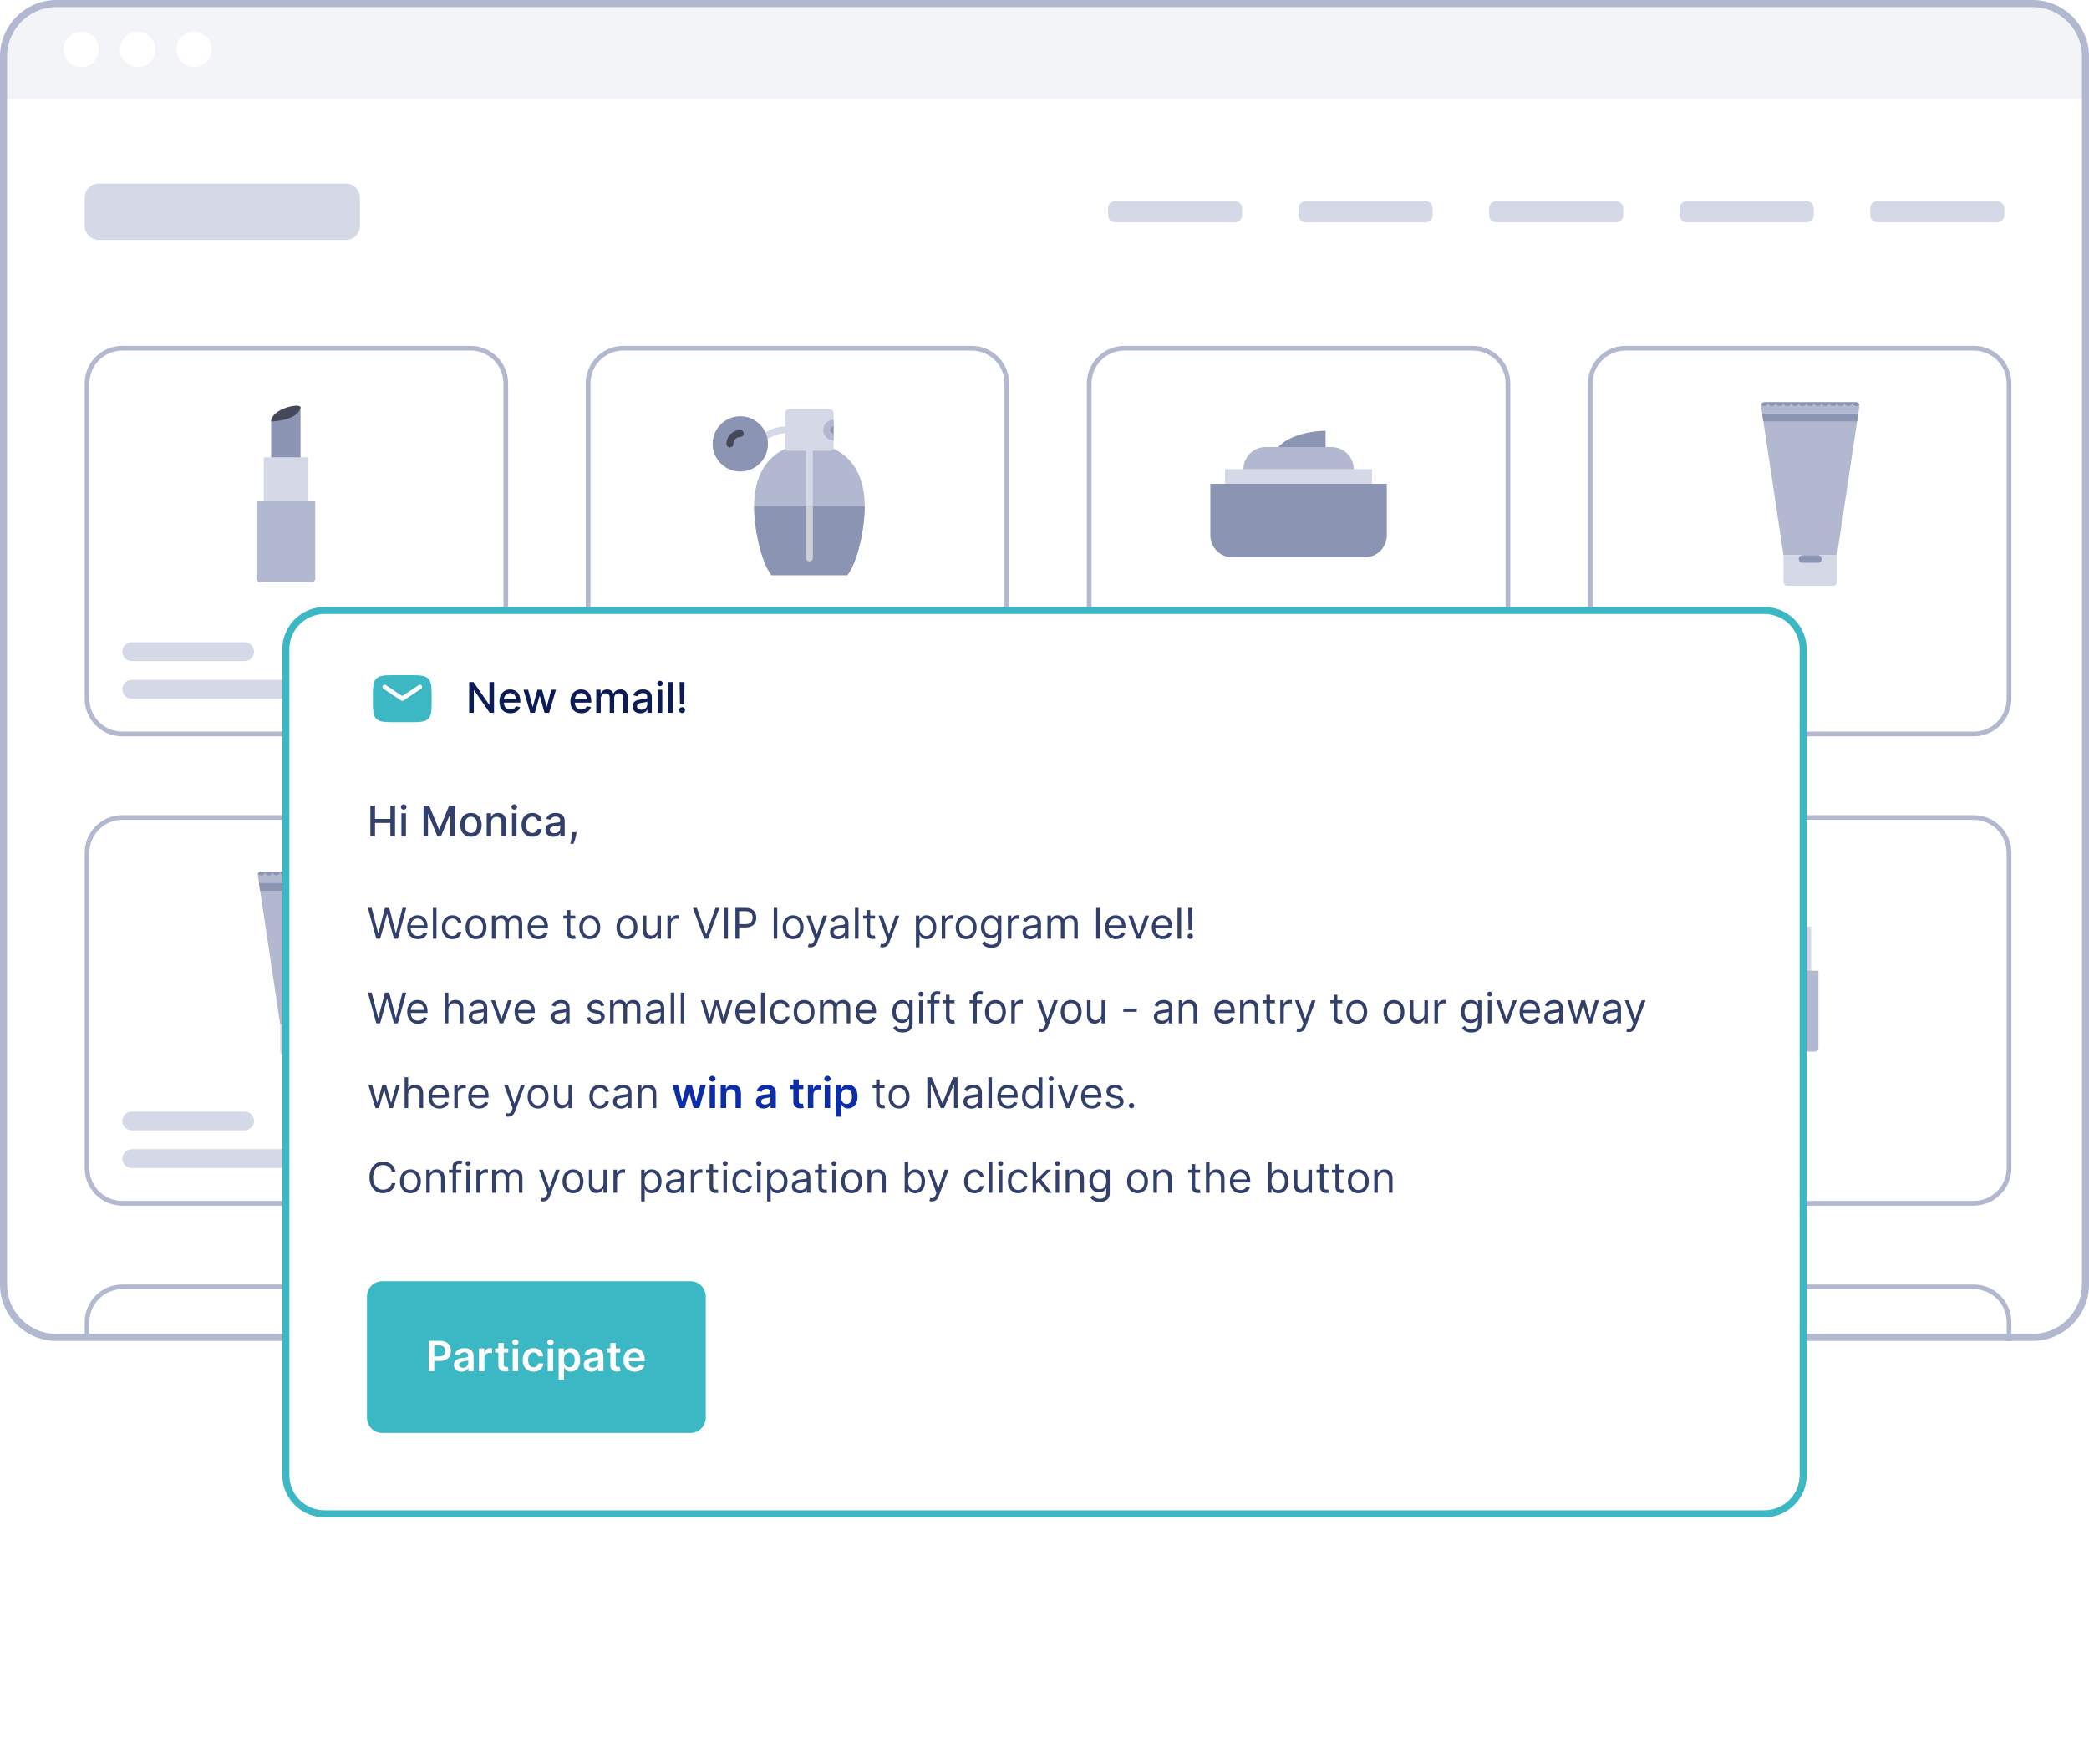 <svg fill="none" height="500" viewBox="0 0 592 500" width="592" xmlns="http://www.w3.org/2000/svg" xmlns:xlink="http://www.w3.org/1999/xlink"><filter id="a" color-interpolation-filters="sRGB" filterUnits="userSpaceOnUse" height="398" width="572" x="10" y="102"><feFlood flood-opacity="0" result="BackgroundImageFix"/><feColorMatrix in="SourceAlpha" type="matrix" values="0 0 0 0 0 0 0 0 0 0 0 0 0 0 0 0 0 0 127 0"/><feOffset dy="40"/><feGaussianBlur stdDeviation="35"/><feColorMatrix type="matrix" values="0 0 0 0 0.11 0 0 0 0 0.71 0 0 0 0 0.8 0 0 0 0.25 0"/><feBlend in2="BackgroundImageFix" mode="normal" result="effect1_dropShadow"/><feBlend in="SourceGraphic" in2="effect1_dropShadow" mode="normal" result="shape"/></filter><filter id="b" color-interpolation-filters="sRGB" filterUnits="userSpaceOnUse" height="47.31" width="100.31" x="101.845" y="320.923"><feFlood flood-opacity="0" result="BackgroundImageFix"/><feColorMatrix in="SourceAlpha" type="matrix" values="0 0 0 0 0 0 0 0 0 0 0 0 0 0 0 0 0 0 127 0"/><feOffset dy="1.077"/><feGaussianBlur stdDeviation="1.077"/><feColorMatrix type="matrix" values="0 0 0 0 0 0 0 0 0 0 0 0 0 0 0 0 0 0 0.04 0"/><feBlend in2="BackgroundImageFix" mode="normal" result="effect1_dropShadow"/><feBlend in="SourceGraphic" in2="effect1_dropShadow" mode="normal" result="shape"/></filter><path d="m576 1h-560c-8.284 0-15 6.716-15 15v348c0 8.284 6.716 15 15 15h560c8.284 0 15-6.716 15-15v-348c0-8.284-6.716-15-15-15z" fill="#fff"/><path d="m572 0h-552c-11.046 0-20 8.954-20 20v8h592v-8c0-11.046-8.954-20-20-20z" fill="#f2f4f7"/><path d="m23 19c2.761 0 5-2.239 5-5s-2.239-5-5-5-5 2.239-5 5 2.239 5 5 5z" fill="#fff"/><path d="m39 19c2.761 0 5-2.239 5-5s-2.239-5-5-5-5 2.239-5 5 2.239 5 5 5z" fill="#fff"/><path d="m55 19c2.761 0 5-2.239 5-5s-2.239-5-5-5-5 2.239-5 5 2.239 5 5 5z" fill="#fff"/><g fill="#d5d9e7"><path d="m98 52h-70c-2.209 0-4 1.791-4 4v8c0 2.209 1.791 4 4 4h70c2.209 0 4-1.791 4-4v-8c0-2.209-1.791-4-4-4z"/><path d="m350 57h-34c-1.105 0-2 .895-2 2v2c0 1.105.895 2 2 2h34c1.105 0 2-.895 2-2v-2c0-1.105-.895-2-2-2z"/><path d="m404 57h-34c-1.105 0-2 .895-2 2v2c0 1.105.895 2 2 2h34c1.105 0 2-.895 2-2v-2c0-1.105-.895-2-2-2z"/><path d="m458 57h-34c-1.105 0-2 .895-2 2v2c0 1.105.895 2 2 2h34c1.105 0 2-.895 2-2v-2c0-1.105-.895-2-2-2z"/><path d="m512 57h-34c-1.105 0-2 .895-2 2v2c0 1.105.895 2 2 2h34c1.105 0 2-.895 2-2v-2c0-1.105-.895-2-2-2z"/><path d="m566 57h-34c-1.105 0-2 .895-2 2v2c0 1.105.895 2 2 2h34c1.105 0 2-.895 2-2v-2c0-1.105-.895-2-2-2z"/></g><path d="m133.333 98.668h-98.667c-5.523 0-10 4.477-10 10v89.333c0 5.523 4.477 10 10 10h98.667c5.523 0 10-4.477 10-10v-89.333c0-5.523-4.477-10-10-10z" fill="#fff"/><path d="m82.666 192.668h-45.333c-1.473 0-2.667 1.194-2.667 2.667 0 1.472 1.194 2.666 2.667 2.666h45.333c1.473 0 2.667-1.194 2.667-2.666 0-1.473-1.194-2.667-2.667-2.667z" fill="#d5d9e7"/><path d="m69.333 182h-32c-1.473 0-2.667 1.194-2.667 2.667 0 1.472 1.194 2.666 2.667 2.666h32c1.473 0 2.667-1.194 2.667-2.666 0-1.473-1.194-2.667-2.667-2.667z" fill="#d5d9e7"/><path d="m85.166 115.414c-.273-1.27-8.332.455-8.332 4.166v18.294h8.332z" fill="#8b94b3"/><path d="m87.268 129.582h-12.518v16.765h12.518z" fill="#d5d9e7"/><path d="m89.334 142.082h-16.668v21.875c0 .576.467 1.042 1.042 1.042h14.582c.577 0 1.044-.466 1.044-1.042z" fill="#b1b8d0"/><path d="m76.838 119.453c4.481-.215 8.008-1.679 8.328-4.039-.27-1.255-8.146.416-8.328 4.039z" fill="#444858"/><path d="m133.333 98.668h-98.667c-5.523 0-10 4.477-10 10v89.333c0 5.523 4.477 10 10 10h98.667c5.523 0 10-4.477 10-10v-89.333c0-5.523-4.477-10-10-10z" stroke="#b1b8d0" stroke-width="1.333"/><path d="m275.335 98.668h-98.667c-5.523 0-10 4.477-10 10v89.333c0 5.523 4.477 10 10 10h98.667c5.523 0 10-4.477 10-10v-89.333c0-5.523-4.477-10-10-10z" fill="#fff"/><path d="m224.666 192.668h-45.333c-1.473 0-2.667 1.194-2.667 2.667 0 1.472 1.194 2.666 2.667 2.666h45.333c1.473 0 2.667-1.194 2.667-2.666 0-1.473-1.194-2.667-2.667-2.667z" fill="#d5d9e7"/><path d="m211.333 182h-32c-1.473 0-2.667 1.194-2.667 2.667 0 1.472 1.194 2.666 2.667 2.666h32c1.472 0 2.666-1.194 2.666-2.666 0-1.473-1.194-2.667-2.666-2.667z" fill="#d5d9e7"/><path d="m229.374 125.793c-8.655 0-15.673 5.727-15.673 17.625 0 6.173 1.889 15.655 4.916 19.582h21.509c3.026-3.927 4.917-13.409 4.917-19.582 0-11.898-7.014-17.625-15.669-17.625z" fill="#b1b8d0"/><path d="m228.395 126.254v31.784c-.002.022-.002.043-.002.065 0 .54.436.979.978.979.539 0 .978-.439.978-.979h.003v-31.849z" fill="#d5d9e7"/><path d="m240.126 163.001c3.026-3.928 4.917-13.41 4.917-19.583h-31.342c0 6.173 1.889 15.655 4.916 19.583z" fill="#8b94b3"/><path d="m217.028 124.777-1.159-1.579c3.962-2.906 7.642-2.314 7.797-2.288l-.333 1.931c-.001 0-.767-.119-1.923.061-1.542.243-3.017.873-4.382 1.875z" fill="#d5d9e7"/><path d="m209.791 117.961c-4.327 0-7.834 3.507-7.834 7.833s3.507 7.832 7.834 7.832c4.326 0 7.833-3.507 7.833-7.832 0-4.326-3.507-7.833-7.833-7.833z" fill="#8b94b3"/><path d="m228.395 143.418v14.623c-.002.021-.002.043-.002.064 0 .541.436.98.978.98.539 0 .978-.439.978-.98h.003v-14.687z" fill="#ccd1d9"/><path d="m235.258 116h-11.775c-.54 0-.979.439-.979.98v9.792c0 .54.439.978.979.978h11.775c.543 0 .981-.438.981-.978v-9.792c0-.541-.438-.98-.981-.98z" fill="#d5d9e7"/><path d="m209.792 121.875c-2.164 0-3.917 1.754-3.917 3.917 0 .541.439.98.98.98.54 0 .979-.439.979-.98 0-.003-.001-.007-.001-.01.005-1.076.882-1.948 1.959-1.948.541 0 .978-.439.978-.979 0-.541-.437-.98-.978-.98z" fill="#444858"/><path d="m236.238 120.488h-1.468v2.938h1.468z" fill="#8b94b3"/><path d="m235.257 121.874c0-.541.439-.978.981-.978v-1.958c-1.62 0-2.937 1.317-2.937 2.936s1.317 2.937 2.937 2.937v-1.957c-.542 0-.981-.439-.981-.98z" fill="#b1b8d0"/><path d="m275.335 98.668h-98.667c-5.523 0-10 4.477-10 10v89.333c0 5.523 4.477 10 10 10h98.667c5.523 0 10-4.477 10-10v-89.333c0-5.523-4.477-10-10-10z" stroke="#b1b8d0" stroke-width="1.333"/><path d="m417.335 98.668h-98.667c-5.523 0-10 4.477-10 10v89.333c0 5.523 4.477 10 10 10h98.667c5.523 0 10-4.477 10-10v-89.333c0-5.523-4.477-10-10-10z" fill="#fff"/><path d="m366.666 192.668h-45.333c-1.473 0-2.667 1.194-2.667 2.667 0 1.472 1.194 2.666 2.667 2.666h45.333c1.473 0 2.667-1.194 2.667-2.666 0-1.473-1.194-2.667-2.667-2.667z" fill="#d5d9e7"/><path d="m353.333 182h-32c-1.473 0-2.667 1.194-2.667 2.667 0 1.472 1.194 2.666 2.667 2.666h32c1.472 0 2.666-1.194 2.666-2.666 0-1.473-1.194-2.667-2.666-2.667z" fill="#d5d9e7"/><path d="m375.644 122.055s-15.381-.006-15.335 9.973c.03 6.938 15.38.059 15.38.059z" fill="#8b94b3"/><path d="m377.375 126.695h-18.75c-3.452 0-6.25 2.799-6.25 6.25 0 3.453 2.798 6.25 6.25 6.25h18.75c3.451 0 6.25-2.797 6.25-6.25 0-3.451-2.799-6.25-6.25-6.25z" fill="#b1b8d0"/><path d="m388.832 132.945h-41.666v12.696h41.666z" fill="#d5d9e7"/><path d="m392.999 151.696c0 3.451-2.798 6.25-6.25 6.25h-37.499c-3.452 0-6.25-2.799-6.25-6.25v-14.583h49.999z" fill="#8b94b3"/><path d="m417.335 98.668h-98.667c-5.523 0-10 4.477-10 10v89.333c0 5.523 4.477 10 10 10h98.667c5.523 0 10-4.477 10-10v-89.333c0-5.523-4.477-10-10-10z" stroke="#b1b8d0" stroke-width="1.333"/><path d="m559.335 98.668h-98.667c-5.523 0-10 4.477-10 10v89.333c0 5.523 4.477 10 10 10h98.667c5.523 0 10-4.477 10-10v-89.333c0-5.523-4.477-10-10-10z" fill="#fff"/><path d="m508.666 192.668h-45.333c-1.473 0-2.667 1.194-2.667 2.667 0 1.472 1.194 2.666 2.667 2.666h45.333c1.473 0 2.667-1.194 2.667-2.666 0-1.473-1.194-2.667-2.667-2.667z" fill="#d5d9e7"/><path d="m495.333 182h-32c-1.473 0-2.667 1.194-2.667 2.667 0 1.472 1.194 2.666 2.667 2.666h32c1.472 0 2.666-1.194 2.666-2.666 0-1.473-1.194-2.667-2.666-2.667z" fill="#d5d9e7"/><path d="m525.999 114h-26c-.596 0-1.014.482-.93 1.072l6.347 42.26h15.165l6.348-42.26c.084-.59-.333-1.072-.93-1.072z" fill="#b1b8d0"/><path clip-rule="evenodd" d="m499.109 114.616c.196.282.522.467.891.467.589 0 1.068-.47 1.082-1.055.015.585.495 1.055 1.084 1.055.598 0 1.083-.485 1.083-1.083h-2.166-.001-1.082c-.431 0-.768.253-.891.616zm6.307-.616c0 .598-.486 1.083-1.084 1.083s-1.083-.485-1.083-1.083zm1.083 1.083c.595 0 1.077-.479 1.083-1.072.006.593.489 1.072 1.084 1.072.598 0 1.083-.485 1.083-1.083h-2.167-2.166c0 .598.485 1.083 1.083 1.083zm4.333 0c.588 0 1.067-.468 1.083-1.051.017.583.495 1.051 1.083 1.051.595 0 1.077-.479 1.083-1.072.006.593.489 1.072 1.085 1.072s1.082-.485 1.082-1.083h-2.167-2.165-.001-2.166c0 .598.485 1.083 1.083 1.083zm7.584-1.056c-.014.586-.494 1.056-1.085 1.056-.596 0-1.082-.485-1.082-1.083h2.167.001 2.164c0 .598-.484 1.083-1.083 1.083-.589 0-1.067-.47-1.082-1.056zm4.332 0c-.014.586-.494 1.056-1.082 1.056-.599 0-1.085-.485-1.085-1.083h2.167.001 2.167c0 .598-.486 1.083-1.086 1.083-.587 0-1.067-.47-1.082-1.056zm2.168-.027h1.082c.432 0 .768.253.891.616-.196.282-.523.467-.891.467-.598 0-1.082-.485-1.082-1.083z" fill="#8b94b3" fill-rule="evenodd"/><path d="m520.581 157.332h-15.165v7.584c0 .598.485 1.084 1.083 1.084h13c.598 0 1.082-.486 1.082-1.084z" fill="#d5d9e7"/><path d="m499.69 119.416h26.619l.309-2.166h-27.237z" fill="#8b94b3"/><path d="m515.168 157.332h-4.335c-.598 0-1.083.486-1.083 1.084s.485 1.084 1.083 1.084h4.335c.596 0 1.082-.486 1.082-1.084s-.486-1.084-1.082-1.084z" fill="#8b94b3"/><path d="m559.335 98.668h-98.667c-5.523 0-10 4.477-10 10v89.333c0 5.523 4.477 10 10 10h98.667c5.523 0 10-4.477 10-10v-89.333c0-5.523-4.477-10-10-10z" stroke="#b1b8d0" stroke-width="1.333"/><path d="m559.335 231.668h-98.667c-5.523 0-10 4.477-10 10v89.333c0 5.523 4.477 10 10 10h98.667c5.523 0 10-4.477 10-10v-89.333c0-5.523-4.477-10-10-10z" fill="#fff"/><path d="m508.666 325.668h-45.333c-1.473 0-2.667 1.194-2.667 2.667 0 1.472 1.194 2.666 2.667 2.666h45.333c1.473 0 2.667-1.194 2.667-2.666 0-1.473-1.194-2.667-2.667-2.667z" fill="#d5d9e7"/><path d="m495.333 315h-32c-1.473 0-2.667 1.194-2.667 2.667 0 1.472 1.194 2.666 2.667 2.666h32c1.472 0 2.666-1.194 2.666-2.666 0-1.473-1.194-2.667-2.666-2.667z" fill="#d5d9e7"/><path d="m511.166 248.414c-.273-1.27-8.332.455-8.332 4.166v18.294h8.332z" fill="#8b94b3"/><path d="m513.268 262.582h-12.518v16.765h12.518z" fill="#d5d9e7"/><path d="m515.334 275.082h-16.668v21.875c0 .576.467 1.042 1.042 1.042h14.582c.577 0 1.044-.466 1.044-1.042z" fill="#b1b8d0"/><path d="m502.838 252.453c4.481-.215 8.008-1.679 8.328-4.039-.27-1.255-8.146.416-8.328 4.039z" fill="#444858"/><path d="m559.335 231.668h-98.667c-5.523 0-10 4.477-10 10v89.333c0 5.523 4.477 10 10 10h98.667c5.523 0 10-4.477 10-10v-89.333c0-5.523-4.477-10-10-10z" stroke="#b1b8d0" stroke-width="1.333"/><path d="m417.335 231.668h-98.667c-5.523 0-10 4.477-10 10v89.333c0 5.523 4.477 10 10 10h98.667c5.523 0 10-4.477 10-10v-89.333c0-5.523-4.477-10-10-10z" fill="#fff"/><path d="m366.666 325.668h-45.333c-1.473 0-2.667 1.194-2.667 2.667 0 1.472 1.194 2.666 2.667 2.666h45.333c1.473 0 2.667-1.194 2.667-2.666 0-1.473-1.194-2.667-2.667-2.667z" fill="#d5d9e7"/><path d="m353.333 315h-32c-1.473 0-2.667 1.194-2.667 2.667 0 1.472 1.194 2.666 2.667 2.666h32c1.472 0 2.666-1.194 2.666-2.666 0-1.473-1.194-2.667-2.666-2.667z" fill="#d5d9e7"/><path d="m371.374 258.793c-8.655 0-15.673 5.727-15.673 17.625 0 6.173 1.889 15.655 4.916 19.582h21.509c3.026-3.927 4.917-13.409 4.917-19.582 0-11.898-7.014-17.625-15.669-17.625z" fill="#b1b8d0"/><path d="m370.395 259.254v31.784c-.002.022-.002.043-.002.065 0 .54.436.979.978.979.539 0 .978-.439.978-.979h.003v-31.849z" fill="#d5d9e7"/><path d="m382.126 296.001c3.026-3.928 4.917-13.41 4.917-19.583h-31.342c0 6.173 1.889 15.655 4.916 19.583z" fill="#8b94b3"/><path d="m359.028 257.777-1.159-1.579c3.962-2.906 7.642-2.314 7.797-2.288l-.333 1.931c-.001 0-.767-.119-1.923.061-1.542.243-3.017.873-4.382 1.875z" fill="#d5d9e7"/><path d="m351.791 250.961c-4.327 0-7.834 3.507-7.834 7.833s3.507 7.832 7.834 7.832c4.326 0 7.833-3.507 7.833-7.832 0-4.326-3.507-7.833-7.833-7.833z" fill="#8b94b3"/><path d="m370.395 276.418v14.623c-.002.021-.002.043-.002.064 0 .541.436.98.978.98.539 0 .978-.439.978-.98h.003v-14.687z" fill="#ccd1d9"/><path d="m377.258 249h-11.775c-.54 0-.979.439-.979.98v9.792c0 .54.439.978.979.978h11.775c.543 0 .981-.438.981-.978v-9.792c0-.541-.438-.98-.981-.98z" fill="#d5d9e7"/><path d="m351.792 254.875c-2.164 0-3.917 1.754-3.917 3.917 0 .541.439.98.98.98.54 0 .979-.439.979-.98 0-.003-.001-.007-.001-.01.005-1.076.882-1.948 1.959-1.948.541 0 .978-.439.978-.979 0-.541-.437-.98-.978-.98z" fill="#444858"/><path d="m378.238 253.488h-1.468v2.938h1.468z" fill="#8b94b3"/><path d="m377.257 254.874c0-.541.439-.978.981-.978v-1.958c-1.62 0-2.937 1.317-2.937 2.936s1.317 2.938 2.937 2.938v-1.958c-.542 0-.981-.439-.981-.98z" fill="#b1b8d0"/><path d="m417.335 231.668h-98.667c-5.523 0-10 4.477-10 10v89.333c0 5.523 4.477 10 10 10h98.667c5.523 0 10-4.477 10-10v-89.333c0-5.523-4.477-10-10-10z" stroke="#b1b8d0" stroke-width="1.333"/><path d="m275.335 231.668h-98.667c-5.523 0-10 4.477-10 10v89.333c0 5.523 4.477 10 10 10h98.667c5.523 0 10-4.477 10-10v-89.333c0-5.523-4.477-10-10-10z" fill="#fff"/><path d="m224.666 325.668h-45.333c-1.473 0-2.667 1.194-2.667 2.667 0 1.472 1.194 2.666 2.667 2.666h45.333c1.473 0 2.667-1.194 2.667-2.666 0-1.473-1.194-2.667-2.667-2.667z" fill="#d5d9e7"/><path d="m211.333 315h-32c-1.473 0-2.667 1.194-2.667 2.667 0 1.472 1.194 2.666 2.667 2.666h32c1.472 0 2.666-1.194 2.666-2.666 0-1.473-1.194-2.667-2.666-2.667z" fill="#d5d9e7"/><path d="m233.644 255.055s-15.381-.006-15.335 9.973c.03 6.938 15.38.059 15.38.059z" fill="#8b94b3"/><path d="m235.375 259.695h-18.75c-3.452 0-6.25 2.799-6.25 6.25 0 3.453 2.798 6.25 6.25 6.25h18.75c3.451 0 6.25-2.797 6.25-6.25 0-3.451-2.799-6.25-6.25-6.25z" fill="#b1b8d0"/><path d="m246.832 265.945h-41.666v12.696h41.666z" fill="#d5d9e7"/><path d="m250.999 284.696c0 3.451-2.798 6.25-6.25 6.25h-37.499c-3.452 0-6.25-2.799-6.25-6.25v-14.583h49.999z" fill="#8b94b3"/><path d="m275.335 231.668h-98.667c-5.523 0-10 4.477-10 10v89.333c0 5.523 4.477 10 10 10h98.667c5.523 0 10-4.477 10-10v-89.333c0-5.523-4.477-10-10-10z" stroke="#b1b8d0" stroke-width="1.333"/><path d="m133.333 231.668h-98.667c-5.523 0-10 4.477-10 10v89.333c0 5.523 4.477 10 10 10h98.667c5.523 0 10-4.477 10-10v-89.333c0-5.523-4.477-10-10-10z" fill="#fff"/><path d="m82.666 325.668h-45.333c-1.473 0-2.667 1.194-2.667 2.667 0 1.472 1.194 2.666 2.667 2.666h45.333c1.473 0 2.667-1.194 2.667-2.666 0-1.473-1.194-2.667-2.667-2.667z" fill="#d5d9e7"/><path d="m69.333 315h-32c-1.473 0-2.667 1.194-2.667 2.667 0 1.472 1.194 2.666 2.667 2.666h32c1.473 0 2.667-1.194 2.667-2.666 0-1.473-1.194-2.667-2.667-2.667z" fill="#d5d9e7"/><path d="m99.999 247h-26c-.596 0-1.014.482-.93 1.072l6.347 42.26h15.165l6.348-42.26c.084-.59-.333-1.072-.93-1.072z" fill="#b1b8d0"/><path clip-rule="evenodd" d="m73.109 247.616c.195.282.521.467.89.467.589 0 1.068-.47 1.083-1.055.015.585.495 1.055 1.083 1.055.598 0 1.083-.485 1.083-1.083h-2.166-.001-1.082c-.431 0-.768.253-.89.616zm6.306-.616c0 .598-.486 1.083-1.084 1.083s-1.083-.485-1.083-1.083zm1.083 1.083c.595 0 1.077-.479 1.083-1.072.006.593.489 1.072 1.084 1.072.598 0 1.083-.485 1.083-1.083h-2.167-0-2.166c0.0.598.485 1.083 1.083 1.083zm4.333 0c.588 0 1.067-.468 1.083-1.051.017.583.495 1.051 1.083 1.051.595 0 1.077-.479 1.083-1.072.006.593.489 1.072 1.085 1.072.597 0 1.082-.485 1.082-1.083h-2.167-0-2.165-.001-2.166c0 .598.485 1.083 1.083 1.083zm7.584-1.056c-.014.586-.494 1.056-1.085 1.056-.597 0-1.082-.485-1.082-1.083h2.167.001 2.164c0 .598-.484 1.083-1.082 1.083-.589 0-1.068-.47-1.082-1.056zm4.332 0c-.014.586-.494 1.056-1.082 1.056-.6 0-1.085-.485-1.085-1.083h2.167.001 2.167c0 .598-.486 1.083-1.085 1.083-.588 0-1.068-.47-1.082-1.056zm2.168-.027h1.082c.432 0 .768.253.891.616-.196.282-.523.467-.891.467-.598 0-1.082-.485-1.082-1.083z" fill="#8b94b3" fill-rule="evenodd"/><path d="m94.581 290.332h-15.165v7.584c0 .598.485 1.084 1.083 1.084h13c.598 0 1.082-.486 1.082-1.084v-7.584z" fill="#d5d9e7"/><path d="m73.69 252.416h26.619l.309-2.166h-27.237z" fill="#8b94b3"/><path d="m89.168 290.332h-4.335c-.598 0-1.083.486-1.083 1.084s.485 1.084 1.083 1.084h4.335c.597 0 1.082-.486 1.082-1.084s-.486-1.084-1.082-1.084z" fill="#8b94b3"/><path d="m133.333 231.668h-98.667c-5.523 0-10 4.477-10 10v89.333c0 5.523 4.477 10 10 10h98.667c5.523 0 10-4.477 10-10v-89.333c0-5.523-4.477-10-10-10z" stroke="#b1b8d0" stroke-width="1.333"/><path d="m143.333 379.5v-4.832c0-5.523-4.477-10-10-10h-98.667c-5.523 0-10 4.477-10 10v4.832" stroke="#b1b8d0" stroke-width="1.333"/><path d="m569.335 380v-5.332c0-5.523-4.477-10-10-10h-98.667c-5.523 0-10 4.477-10 10v5.332" stroke="#b1b8d0" stroke-width="1.333"/><path d="m576 1h-560c-8.284 0-15 6.716-15 15v348c0 8.284 6.716 15 15 15h560c8.284 0 15-6.716 15-15v-348c0-8.284-6.716-15-15-15z" stroke="#b1b8d0" stroke-width="2"/><g filter="url(#a)"><path d="m500 132h-408c-6.627 0-12 5.373-12 12v234c0 6.627 5.373 12 12 12h408c6.627 0 12-5.373 12-12v-234c0-6.627-5.373-12-12-12z" fill="#fff"/><path d="m106.642 226h1.091l1.926-6.955h.068l1.926 6.955h1.091l2.387-8.727h-1.074l-1.824 7.108h-.085l-1.858-7.108h-1.193l-1.858 7.108h-.086l-1.823-7.108h-1.074zm11.804.136c1.33 0 2.301-.664 2.608-1.653l-.972-.273c-.255.682-.848 1.023-1.636 1.023-1.18 0-1.994-.763-2.041-2.165h4.751v-.426c0-2.437-1.449-3.273-2.812-3.273-1.773 0-2.949 1.398-2.949 3.409 0 2.012 1.159 3.358 3.051 3.358zm-2.041-3.937c.068-1.019.788-1.926 1.939-1.926 1.091 0 1.79.818 1.79 1.926zm7.287-4.926h-1.006v8.727h1.006zm4.501 8.863c1.449 0 2.403-.886 2.574-2.045h-1.006c-.187.716-.784 1.142-1.568 1.142-1.193 0-1.96-.989-1.96-2.506 0-1.483.784-2.454 1.96-2.454.886 0 1.415.545 1.568 1.142h1.006c-.171-1.227-1.211-2.046-2.591-2.046-1.773 0-2.949 1.398-2.949 3.392 0 1.961 1.125 3.375 2.966 3.375zm6.703 0c1.773 0 2.966-1.346 2.966-3.375 0-2.045-1.193-3.392-2.966-3.392s-2.966 1.347-2.966 3.392c0 2.029 1.193 3.375 2.966 3.375zm0-.903c-1.347 0-1.96-1.159-1.96-2.472 0-1.312.613-2.488 1.96-2.488s1.96 1.176 1.96 2.488c0 1.313-.613 2.472-1.96 2.472zm4.501.767h1.006v-4.091c0-.959.699-1.636 1.483-1.636.762 0 1.295.498 1.295 1.244v4.483h1.023v-4.261c0-.844.528-1.466 1.449-1.466.716 0 1.329.379 1.329 1.346v4.381h1.006v-4.381c0-1.538-.827-2.25-1.994-2.25-.938 0-1.624.431-1.961 1.108h-.068c-.324-.699-.895-1.108-1.755-1.108-.853 0-1.483.409-1.756 1.108h-.085v-1.022h-.972zm13.174.136c1.33 0 2.301-.664 2.608-1.653l-.972-.273c-.255.682-.848 1.023-1.636 1.023-1.18 0-1.994-.763-2.041-2.165h4.751v-.426c0-2.437-1.449-3.273-2.812-3.273-1.773 0-2.949 1.398-2.949 3.409 0 2.012 1.159 3.358 3.051 3.358zm-2.041-3.937c.068-1.019.788-1.926 1.939-1.926 1.091 0 1.79.818 1.79 1.926zm12.503-2.744h-1.398v-1.569h-1.006v1.569h-.988v.852h.988v4.091c0 1.142.921 1.687 1.773 1.687.375 0 .614-.068.75-.119l-.205-.904c-.085.018-.221.052-.443.052-.443 0-.869-.137-.869-.989v-3.818h1.398zm4.101 6.681c1.773 0 2.966-1.346 2.966-3.375 0-2.045-1.193-3.392-2.966-3.392-1.772 0-2.966 1.347-2.966 3.392 0 2.029 1.194 3.375 2.966 3.375zm0-.903c-1.346 0-1.96-1.159-1.96-2.472 0-1.312.614-2.488 1.96-2.488 1.347 0 1.96 1.176 1.96 2.488 0 1.313-.613 2.472-1.96 2.472zm10.535.903c1.773 0 2.966-1.346 2.966-3.375 0-2.045-1.193-3.392-2.966-3.392-1.772 0-2.966 1.347-2.966 3.392 0 2.029 1.194 3.375 2.966 3.375zm0-.903c-1.346 0-1.96-1.159-1.96-2.472 0-1.312.614-2.488 1.96-2.488 1.347 0 1.961 1.176 1.961 2.488 0 1.313-.614 2.472-1.961 2.472zm8.626-1.909c0 1.227-.937 1.79-1.687 1.79-.835 0-1.432-.614-1.432-1.569v-4.09h-1.006v4.159c0 1.67.887 2.471 2.114 2.471.989 0 1.636-.528 1.943-1.193h.068v1.108h1.006v-6.545h-1.006zm2.848 2.676h1.006v-4.142c0-.886.699-1.534 1.653-1.534.269 0 .546.051.614.068v-1.023c-.115-.008-.379-.017-.529-.017-.784 0-1.465.443-1.704 1.091h-.068v-.988h-.972zm8.334-8.727h-1.108l3.205 8.727h1.091l3.204-8.727h-1.108l-2.591 7.346h-.102zm8.809 0h-1.057v8.727h1.057zm2.118 8.727h1.057v-3.188h1.909c2.033 0 2.949-1.235 2.949-2.778s-.916-2.761-2.966-2.761h-2.949zm1.057-4.125v-3.665h1.858c1.419 0 1.96.776 1.96 1.824s-.541 1.841-1.943 1.841zm10.805-4.602h-1.006v8.727h1.006zm4.501 8.863c1.773 0 2.966-1.346 2.966-3.375 0-2.045-1.193-3.392-2.966-3.392s-2.966 1.347-2.966 3.392c0 2.029 1.193 3.375 2.966 3.375zm0-.903c-1.347 0-1.96-1.159-1.96-2.472 0-1.312.613-2.488 1.96-2.488s1.96 1.176 1.96 2.488c0 1.313-.613 2.472-1.96 2.472zm4.914 3.222c.908 0 1.547-.482 1.927-1.5l2.787-7.483-1.1-.017-1.807 5.215h-.068l-1.807-5.215h-1.091l2.421 6.579-.188.511c-.366.998-.818 1.091-1.551.904l-.255.886c.102.051.392.12.732.12zm7.771-2.302c1.142 0 1.739-.613 1.943-1.039h.051v.886h1.006v-4.312c0-2.08-1.585-2.319-2.42-2.319-.989 0-2.114.341-2.625 1.534l.954.341c.222-.477.746-.988 1.705-.988.924 0 1.38.49 1.38 1.329v.034c0 .486-.494.443-1.687.597-1.215.158-2.54.426-2.54 1.926 0 1.278.989 2.011 2.233 2.011zm.153-.903c-.801 0-1.38-.358-1.38-1.057 0-.767.699-1.005 1.483-1.108.426-.051 1.568-.17 1.738-.375v.921c0 .818-.647 1.619-1.841 1.619zm5.688-7.977h-1.005v8.727h1.005zm4.689 2.182h-1.398v-1.569h-1.006v1.569h-.988v.852h.988v4.091c0 1.142.921 1.687 1.773 1.687.375 0 .614-.068.75-.119l-.204-.904c-.086.018-.222.052-.444.052-.443 0-.869-.137-.869-.989v-3.818h1.398zm2.16 9c.908 0 1.547-.482 1.927-1.5l2.786-7.483-1.099-.017-1.807 5.215h-.068l-1.807-5.215h-1.091l2.421 6.579-.188.511c-.366.998-.818 1.091-1.551.904l-.256.886c.103.051.392.12.733.12zm9.419 0h1.006v-3.461h.085c.222.358.648 1.142 1.909 1.142 1.636 0 2.778-1.312 2.778-3.392 0-2.062-1.142-3.375-2.795-3.375-1.278 0-1.67.784-1.892 1.125h-.119v-1.039h-.972zm.989-5.728c0-1.466.647-2.454 1.875-2.454 1.278 0 1.909 1.074 1.909 2.454 0 1.398-.648 2.506-1.909 2.506-1.211 0-1.875-1.023-1.875-2.506zm6.324 3.273h1.005v-4.142c0-.886.699-1.534 1.654-1.534.268 0 .545.051.613.068v-1.023c-.115-.008-.379-.017-.528-.017-.784 0-1.466.443-1.705 1.091h-.068v-.988h-.971zm6.924.136c1.773 0 2.966-1.346 2.966-3.375 0-2.045-1.193-3.392-2.966-3.392-1.772 0-2.966 1.347-2.966 3.392 0 2.029 1.194 3.375 2.966 3.375zm0-.903c-1.346 0-1.96-1.159-1.96-2.472 0-1.312.614-2.488 1.96-2.488 1.347 0 1.961 1.176 1.961 2.488 0 1.313-.614 2.472-1.961 2.472zm7.143 3.358c1.569 0 2.83-.716 2.83-2.403v-6.733h-.972v1.039h-.102c-.222-.341-.631-1.125-1.909-1.125-1.653 0-2.795 1.313-2.795 3.324 0 2.046 1.193 3.205 2.778 3.205 1.278 0 1.687-.75 1.909-1.108h.085v1.329c0 1.091-.767 1.586-1.824 1.586-1.189 0-1.606-.627-1.875-.989l-.801.562c.409.686 1.215 1.313 2.676 1.313zm-.034-3.597c-1.261 0-1.909-.954-1.909-2.318 0-1.329.631-2.403 1.909-2.403 1.228 0 1.875.988 1.875 2.403 0 1.449-.664 2.318-1.875 2.318zm4.705 1.006h1.006v-4.142c0-.886.698-1.534 1.653-1.534.268 0 .545.051.614.068v-1.023c-.115-.008-.38-.017-.529-.017-.784 0-1.466.443-1.704 1.091h-.069v-.988h-.971zm6.391.153c1.142 0 1.738-.613 1.943-1.039h.051v.886h1.006v-4.312c0-2.08-1.585-2.319-2.421-2.319-.988 0-2.113.341-2.625 1.534l.955.341c.222-.477.746-.988 1.704-.988.925 0 1.381.49 1.381 1.329v.034c0 .486-.494.443-1.687.597-1.215.158-2.54.426-2.54 1.926 0 1.278.989 2.011 2.233 2.011zm.153-.903c-.801 0-1.38-.358-1.38-1.057 0-.767.698-1.005 1.483-1.108.426-.051 1.568-.17 1.738-.375v.921c0 .818-.648 1.619-1.841 1.619zm4.682.75h1.006v-4.091c0-.959.699-1.636 1.483-1.636.763 0 1.296.498 1.296 1.244v4.483h1.022v-4.261c0-.844.529-1.466 1.449-1.466.716 0 1.33.379 1.33 1.346v4.381h1.005v-4.381c0-1.538-.826-2.25-1.994-2.25-.937 0-1.624.431-1.96 1.108h-.068c-.324-.699-.895-1.108-1.756-1.108-.852 0-1.483.409-1.756 1.108h-.085v-1.022h-.972zm14.811-8.727h-1.006v8.727h1.006zm4.586 8.863c1.33 0 2.301-.664 2.608-1.653l-.972-.273c-.255.682-.848 1.023-1.636 1.023-1.18 0-1.994-.763-2.041-2.165h4.751v-.426c0-2.437-1.449-3.273-2.812-3.273-1.773 0-2.949 1.398-2.949 3.409 0 2.012 1.159 3.358 3.051 3.358zm-2.041-3.937c.068-1.019.788-1.926 1.939-1.926 1.091 0 1.79.818 1.79 1.926zm11.434-2.744h-1.091l-1.807 5.215h-.068l-1.807-5.215h-1.09l2.42 6.545h1.023zm3.838 6.681c1.329 0 2.301-.664 2.608-1.653l-.972-.273c-.256.682-.848 1.023-1.636 1.023-1.181 0-1.995-.763-2.042-2.165h4.752v-.426c0-2.437-1.449-3.273-2.813-3.273-1.772 0-2.949 1.398-2.949 3.409 0 2.012 1.16 3.358 3.052 3.358zm-2.042-3.937c.069-1.019.789-1.926 1.939-1.926 1.091 0 1.79.818 1.79 1.926zm7.287-4.926h-1.005v8.727h1.005zm3.172 0h-1.159l.085 6.272h.989zm-.58 8.795c.422 0 .767-.345.767-.767s-.345-.767-.767-.767-.767.345-.767.767.345.767.767.767zm-230.661 23.932h1.091l1.926-6.955h.068l1.926 6.955h1.091l2.387-8.727h-1.074l-1.824 7.108h-.085l-1.858-7.108h-1.193l-1.858 7.108h-.086l-1.823-7.108h-1.074zm11.804.136c1.33 0 2.301-.664 2.608-1.653l-.972-.273c-.255.682-.848 1.023-1.636 1.023-1.18 0-1.994-.763-2.041-2.165h4.751v-.426c0-2.437-1.449-3.273-2.812-3.273-1.773 0-2.949 1.398-2.949 3.409 0 2.012 1.159 3.358 3.051 3.358zm-2.041-3.937c.068-1.019.788-1.926 1.939-1.926 1.091 0 1.79.818 1.79 1.926zm10.662-.137c0-1.142.728-1.789 1.721-1.789.946 0 1.517.596 1.517 1.636v4.091h1.006v-4.159c0-1.683-.895-2.472-2.233-2.472-1.031 0-1.619.431-1.926 1.108h-.085v-3.204h-1.006v8.727h1.006zm8.01 4.091c1.142 0 1.739-.613 1.943-1.039h.051v.886h1.006v-4.312c0-2.08-1.585-2.319-2.42-2.319-.989 0-2.114.341-2.625 1.534l.954.341c.222-.477.746-.988 1.705-.988.924 0 1.38.49 1.38 1.329v.034c0 .486-.494.443-1.687.597-1.215.158-2.54.426-2.54 1.926 0 1.278.989 2.011 2.233 2.011zm.153-.903c-.801 0-1.38-.358-1.38-1.057 0-.767.699-1.005 1.483-1.108.426-.051 1.568-.17 1.738-.375v.921c0 .818-.647 1.619-1.841 1.619zm9.801-5.795h-1.091l-1.807 5.215h-.068l-1.807-5.215h-1.091l2.42 6.545h1.023zm3.837 6.681c1.329 0 2.301-.664 2.608-1.653l-.972-.273c-.255.682-.848 1.023-1.636 1.023-1.18 0-1.994-.763-2.041-2.165h4.751v-.426c0-2.437-1.449-3.273-2.812-3.273-1.773 0-2.949 1.398-2.949 3.409 0 2.012 1.159 3.358 3.051 3.358zm-2.041-3.937c.068-1.019.788-1.926 1.939-1.926 1.091 0 1.789.818 1.789 1.926zm11.582 3.954c1.142 0 1.739-.613 1.943-1.039h.051v.886h1.006v-4.312c0-2.08-1.585-2.319-2.42-2.319-.989 0-2.114.341-2.625 1.534l.954.341c.222-.477.746-.988 1.705-.988.924 0 1.38.49 1.38 1.329v.034c0 .486-.494.443-1.687.597-1.215.158-2.54.426-2.54 1.926 0 1.278.989 2.011 2.233 2.011zm.153-.903c-.801 0-1.38-.358-1.38-1.057 0-.767.699-1.005 1.483-1.108.426-.051 1.568-.17 1.738-.375v.921c0 .818-.647 1.619-1.841 1.619zm12.694-4.33c-.315-.929-1.023-1.551-2.318-1.551-1.381 0-2.404.784-2.404 1.892 0 .904.537 1.509 1.739 1.79l1.091.256c.661.153.972.469.972.92 0 .563-.597 1.023-1.535 1.023-.822 0-1.338-.354-1.517-1.057l-.954.239c.234 1.112 1.15 1.704 2.489 1.704 1.521 0 2.556-.831 2.556-1.96 0-.912-.571-1.487-1.738-1.773l-.972-.238c-.775-.192-1.125-.452-1.125-.955 0-.562.597-.971 1.398-.971.878 0 1.24.485 1.415.937zm1.633 5.08h1.006v-4.091c0-.959.699-1.636 1.483-1.636.763 0 1.295.498 1.295 1.244v4.483h1.023v-4.261c0-.844.528-1.466 1.449-1.466.716 0 1.329.379 1.329 1.346v4.381h1.006v-4.381c0-1.538-.827-2.25-1.994-2.25-.938 0-1.624.431-1.96 1.108h-.069c-.323-.699-.895-1.108-1.755-1.108-.853 0-1.483.409-1.756 1.108h-.085v-1.022h-.972zm12.356.153c1.142 0 1.739-.613 1.943-1.039h.051v.886h1.006v-4.312c0-2.08-1.585-2.319-2.42-2.319-.989 0-2.114.341-2.625 1.534l.954.341c.222-.477.746-.988 1.705-.988.924 0 1.38.49 1.38 1.329v.034c0 .486-.494.443-1.687.597-1.215.158-2.54.426-2.54 1.926 0 1.278.989 2.011 2.233 2.011zm.153-.903c-.801 0-1.38-.358-1.38-1.057 0-.767.699-1.005 1.483-1.108.426-.051 1.568-.17 1.738-.375v.921c0 .818-.647 1.619-1.841 1.619zm5.688-7.977h-1.005v8.727h1.005zm2.848 0h-1.006v8.727h1.006zm6.7 8.727h.989l1.431-5.028h.103l1.431 5.028h.989l1.994-6.545h-1.056l-1.415 4.994h-.068l-1.381-4.994h-1.074l-1.398 5.011h-.068l-1.415-5.011h-1.056zm10.789.136c1.329 0 2.301-.664 2.608-1.653l-.972-.273c-.256.682-.848 1.023-1.636 1.023-1.181 0-1.995-.763-2.042-2.165h4.752v-.426c0-2.437-1.449-3.273-2.813-3.273-1.772 0-2.949 1.398-2.949 3.409 0 2.012 1.16 3.358 3.052 3.358zm-2.042-3.937c.069-1.019.789-1.926 1.939-1.926 1.091 0 1.79.818 1.79 1.926zm7.287-4.926h-1.005v8.727h1.005zm4.501 8.863c1.449 0 2.404-.886 2.574-2.045h-1.005c-.188.716-.785 1.142-1.569 1.142-1.193 0-1.96-.989-1.96-2.506 0-1.483.784-2.454 1.96-2.454.887 0 1.415.545 1.569 1.142h1.005c-.17-1.227-1.21-2.046-2.591-2.046-1.772 0-2.949 1.398-2.949 3.392 0 1.961 1.125 3.375 2.966 3.375zm6.704 0c1.772 0 2.965-1.346 2.965-3.375 0-2.045-1.193-3.392-2.965-3.392-1.773 0-2.966 1.347-2.966 3.392 0 2.029 1.193 3.375 2.966 3.375zm0-.903c-1.347 0-1.961-1.159-1.961-2.472 0-1.312.614-2.488 1.961-2.488 1.346 0 1.96 1.176 1.96 2.488 0 1.313-.614 2.472-1.96 2.472zm4.501.767h1.005v-4.091c0-.959.699-1.636 1.483-1.636.763 0 1.296.498 1.296 1.244v4.483h1.022v-4.261c0-.844.529-1.466 1.449-1.466.716 0 1.33.379 1.33 1.346v4.381h1.005v-4.381c0-1.538-.826-2.25-1.994-2.25-.937 0-1.623.431-1.96 1.108h-.068c-.324-.699-.895-1.108-1.756-1.108-.852 0-1.483.409-1.756 1.108h-.085v-1.022h-.971zm13.174.136c1.329 0 2.301-.664 2.608-1.653l-.972-.273c-.256.682-.848 1.023-1.636 1.023-1.181 0-1.995-.763-2.042-2.165h4.752v-.426c0-2.437-1.449-3.273-2.813-3.273-1.772 0-2.949 1.398-2.949 3.409 0 2.012 1.16 3.358 3.052 3.358zm-2.042-3.937c.069-1.019.789-1.926 1.939-1.926 1.091 0 1.79.818 1.79 1.926zm12.299 6.392c1.568 0 2.829-.716 2.829-2.403v-6.733h-.971v1.039h-.103c-.221-.341-.63-1.125-1.909-1.125-1.653 0-2.795 1.313-2.795 3.324 0 2.046 1.193 3.205 2.778 3.205 1.279 0 1.688-.75 1.909-1.108h.086v1.329c0 1.091-.767 1.586-1.824 1.586-1.189 0-1.607-.627-1.875-.989l-.801.562c.409.686 1.214 1.313 2.676 1.313zm-.034-3.597c-1.262 0-1.909-.954-1.909-2.318 0-1.329.63-2.403 1.909-2.403 1.227 0 1.875.988 1.875 2.403 0 1.449-.665 2.318-1.875 2.318zm4.704 1.006h1.006v-6.545h-1.006zm.512-7.636c.392 0 .715-.307.715-.682s-.323-.682-.715-.682c-.393 0-.716.307-.716.682s.323.682.716.682zm5.251 1.091h-1.466v-.665c0-.648.272-.989.937-.989.29 0 .46.068.563.102l.289-.869c-.153-.068-.46-.17-.954-.17-.938 0-1.841.562-1.841 1.687v.904h-1.057v.852h1.057v5.693h1.006v-5.693h1.466zm4.256 0h-1.398v-1.569h-1.006v1.569h-.988v.852h.988v4.091c0 1.142.921 1.687 1.773 1.687.375 0 .614-.068.75-.119l-.205-.904c-.085.018-.221.052-.443.052-.443 0-.869-.137-.869-.989v-3.818h1.398zm7.802 0h-1.466v-.665c0-.648.273-.989.938-.989.29 0 .46.068.562.102l.29-.869c-.153-.068-.46-.17-.955-.17-.937 0-1.84.562-1.84 1.687v.904h-1.057v.852h1.057v5.693h1.005v-5.693h1.466zm3.799 6.681c1.773 0 2.966-1.346 2.966-3.375 0-2.045-1.193-3.392-2.966-3.392s-2.966 1.347-2.966 3.392c0 2.029 1.193 3.375 2.966 3.375zm0-.903c-1.346 0-1.96-1.159-1.96-2.472 0-1.312.614-2.488 1.96-2.488 1.347 0 1.96 1.176 1.96 2.488 0 1.313-.613 2.472-1.96 2.472zm4.501.767h1.006v-4.142c0-.886.699-1.534 1.653-1.534.269 0 .546.051.614.068v-1.023c-.115-.008-.379-.017-.528-.017-.785 0-1.466.443-1.705 1.091h-.068v-.988h-.972zm8.488 2.455c.907 0 1.547-.482 1.926-1.5l2.787-7.483-1.1-.017-1.806 5.215h-.069l-1.806-5.215h-1.091l2.42 6.579-.187.511c-.367.998-.819 1.091-1.551.904l-.256.886c.102.051.392.12.733.12zm8.468-2.319c1.773 0 2.966-1.346 2.966-3.375 0-2.045-1.193-3.392-2.966-3.392s-2.966 1.347-2.966 3.392c0 2.029 1.193 3.375 2.966 3.375zm0-.903c-1.346 0-1.96-1.159-1.96-2.472 0-1.312.614-2.488 1.96-2.488 1.347 0 1.96 1.176 1.96 2.488 0 1.313-.613 2.472-1.96 2.472zm8.626-1.909c0 1.227-.937 1.79-1.687 1.79-.835 0-1.432-.614-1.432-1.569v-4.09h-1.006v4.159c0 1.67.887 2.471 2.114 2.471.989 0 1.636-.528 1.943-1.193h.068v1.108h1.006v-6.545h-1.006zm9.973-1.534h-3.818v.937h3.818zm7.071 4.363c1.142 0 1.738-.613 1.943-1.039h.051v.886h1.006v-4.312c0-2.08-1.586-2.319-2.421-2.319-.989 0-2.113.341-2.625 1.534l.955.341c.221-.477.745-.988 1.704-.988.925 0 1.381.49 1.381 1.329v.034c0 .486-.494.443-1.688.597-1.214.158-2.539.426-2.539 1.926 0 1.278.988 2.011 2.233 2.011zm.153-.903c-.801 0-1.381-.358-1.381-1.057 0-.767.699-1.005 1.483-1.108.426-.051 1.568-.17 1.739-.375v.921c0 .818-.648 1.619-1.841 1.619zm5.688-3.188c0-1.142.707-1.789 1.67-1.789.934 0 1.5.609 1.5 1.636v4.091h1.006v-4.159c0-1.671-.891-2.472-2.216-2.472-.989 0-1.602.443-1.909 1.108h-.085v-1.022h-.972v6.545h1.006zm12.133 4.074c1.33 0 2.301-.664 2.608-1.653l-.972-.273c-.255.682-.848 1.023-1.636 1.023-1.18 0-1.994-.763-2.041-2.165h4.751v-.426c0-2.437-1.449-3.273-2.812-3.273-1.773 0-2.949 1.398-2.949 3.409 0 2.012 1.159 3.358 3.051 3.358zm-2.041-3.937c.068-1.019.788-1.926 1.939-1.926 1.091 0 1.79.818 1.79 1.926zm7.287-.137c0-1.142.707-1.789 1.67-1.789.933 0 1.5.609 1.5 1.636v4.091h1.006v-4.159c0-1.671-.891-2.472-2.216-2.472-.989 0-1.602.443-1.909 1.108h-.085v-1.022h-.972v6.545h1.006zm8.86-2.607h-1.398v-1.569h-1.005v1.569h-.989v.852h.989v4.091c0 1.142.92 1.687 1.773 1.687.375 0 .613-.068.75-.119l-.205-.904c-.085.018-.222.052-.443.052-.443 0-.87-.137-.87-.989v-3.818h1.398zm1.513 6.545h1.006v-4.142c0-.886.699-1.534 1.653-1.534.269 0 .546.051.614.068v-1.023c-.115-.008-.38-.017-.529-.017-.784 0-1.466.443-1.704 1.091h-.068v-.988h-.972zm5.312 2.455c.907 0 1.547-.482 1.926-1.5l2.787-7.483-1.1-.017-1.806 5.215h-.069l-1.806-5.215h-1.091l2.42 6.579-.187.511c-.367.998-.819 1.091-1.551.904l-.256.886c.102.051.392.12.733.12zm12.265-9h-1.398v-1.569h-1.005v1.569h-.989v.852h.989v4.091c0 1.142.92 1.687 1.772 1.687.375 0 .614-.068.75-.119l-.204-.904c-.085.018-.222.052-.443.052-.444 0-.87-.137-.87-.989v-3.818h1.398zm4.102 6.681c1.772 0 2.966-1.346 2.966-3.375 0-2.045-1.194-3.392-2.966-3.392-1.773 0-2.966 1.347-2.966 3.392 0 2.029 1.193 3.375 2.966 3.375zm0-.903c-1.347 0-1.961-1.159-1.961-2.472 0-1.312.614-2.488 1.961-2.488 1.346 0 1.96 1.176 1.96 2.488 0 1.313-.614 2.472-1.96 2.472zm10.535.903c1.772 0 2.966-1.346 2.966-3.375 0-2.045-1.194-3.392-2.966-3.392-1.773 0-2.966 1.347-2.966 3.392 0 2.029 1.193 3.375 2.966 3.375zm0-.903c-1.347 0-1.96-1.159-1.96-2.472 0-1.312.613-2.488 1.96-2.488 1.346 0 1.96 1.176 1.96 2.488 0 1.313-.614 2.472-1.96 2.472zm8.626-1.909c0 1.227-.938 1.79-1.688 1.79-.835 0-1.431-.614-1.431-1.569v-4.09h-1.006v4.159c0 1.67.886 2.471 2.113 2.471.989 0 1.637-.528 1.944-1.193h.068v1.108h1.006v-6.545h-1.006zm2.847 2.676h1.006v-4.142c0-.886.699-1.534 1.654-1.534.268 0 .545.051.613.068v-1.023c-.115-.008-.379-.017-.528-.017-.784 0-1.466.443-1.705 1.091h-.068v-.988h-.972zm10.482 2.591c1.569 0 2.83-.716 2.83-2.403v-6.733h-.972v1.039h-.102c-.222-.341-.631-1.125-1.909-1.125-1.653 0-2.795 1.313-2.795 3.324 0 2.046 1.193 3.205 2.778 3.205 1.278 0 1.687-.75 1.909-1.108h.085v1.329c0 1.091-.767 1.586-1.824 1.586-1.189 0-1.606-.627-1.875-.989l-.801.562c.409.686 1.215 1.313 2.676 1.313zm-.034-3.597c-1.261 0-1.909-.954-1.909-2.318 0-1.329.631-2.403 1.909-2.403 1.228 0 1.875.988 1.875 2.403 0 1.449-.664 2.318-1.875 2.318zm4.705 1.006h1.006v-6.545h-1.006zm.511-7.636c.392 0 .716-.307.716-.682s-.324-.682-.716-.682-.716.307-.716.682.324.682.716.682zm7.689 1.091h-1.091l-1.807 5.215h-.068l-1.807-5.215h-1.091l2.421 6.545h1.022zm3.837 6.681c1.33 0 2.301-.664 2.608-1.653l-.972-.273c-.255.682-.848 1.023-1.636 1.023-1.18 0-1.994-.763-2.041-2.165h4.751v-.426c0-2.437-1.449-3.273-2.812-3.273-1.773 0-2.949 1.398-2.949 3.409 0 2.012 1.159 3.358 3.051 3.358zm-2.041-3.937c.068-1.019.788-1.926 1.939-1.926 1.091 0 1.79.818 1.79 1.926zm8.207 3.954c1.142 0 1.739-.613 1.943-1.039h.052v.886h1.005v-4.312c0-2.08-1.585-2.319-2.42-2.319-.989 0-2.114.341-2.625 1.534l.954.341c.222-.477.746-.988 1.705-.988.925 0 1.381.49 1.381 1.329v.034c0 .486-.495.443-1.688.597-1.214.158-2.54.426-2.54 1.926 0 1.278.989 2.011 2.233 2.011zm.154-.903c-.801 0-1.381-.358-1.381-1.057 0-.767.699-1.005 1.483-1.108.426-.051 1.568-.17 1.739-.375v.921c0 .818-.648 1.619-1.841 1.619zm6.165.75h.988l1.432-5.028h.103l1.431 5.028h.989l1.994-6.545h-1.056l-1.415 4.994h-.068l-1.381-4.994h-1.074l-1.398 5.011h-.068l-1.415-5.011h-1.056zm10.193.153c1.142 0 1.739-.613 1.943-1.039h.051v.886h1.006v-4.312c0-2.08-1.585-2.319-2.42-2.319-.989 0-2.114.341-2.625 1.534l.954.341c.222-.477.746-.988 1.705-.988.924 0 1.38.49 1.38 1.329v.034c0 .486-.494.443-1.687.597-1.215.158-2.54.426-2.54 1.926 0 1.278.989 2.011 2.233 2.011zm.153-.903c-.801 0-1.38-.358-1.38-1.057 0-.767.699-1.005 1.483-1.108.426-.051 1.568-.17 1.738-.375v.921c0 .818-.647 1.619-1.841 1.619zm5.096 3.205c.908 0 1.547-.482 1.926-1.5l2.787-7.483-1.099-.017-1.807 5.215h-.068l-1.807-5.215h-1.091l2.42 6.579-.187.511c-.367.998-.818 1.091-1.551.904l-.256.886c.102.051.392.12.733.12zm-355.216 21.545h.989l1.432-5.028h.102l1.432 5.028h.989l1.994-6.545h-1.057l-1.415 4.994h-.068l-1.381-4.994h-1.073l-1.398 5.011h-.068l-1.415-5.011h-1.057zm9.273-3.938c0-1.142.729-1.789 1.722-1.789.946 0 1.517.596 1.517 1.636v4.091h1.005v-4.159c0-1.683-.894-2.472-2.232-2.472-1.032 0-1.62.431-1.927 1.108h-.085v-3.204h-1.006v8.727h1.006zm8.829 4.074c1.329 0 2.301-.664 2.608-1.653l-.972-.273c-.256.682-.848 1.023-1.636 1.023-1.181 0-1.995-.763-2.042-2.165h4.752v-.426c0-2.437-1.449-3.273-2.813-3.273-1.772 0-2.949 1.398-2.949 3.409 0 2.012 1.16 3.358 3.052 3.358zm-2.042-3.937c.069-1.019.789-1.926 1.939-1.926 1.091 0 1.79.818 1.79 1.926zm6.282 3.801h1.005v-4.142c0-.886.699-1.534 1.654-1.534.268 0 .545.051.613.068v-1.023c-.115-.008-.379-.017-.528-.017-.784 0-1.466.443-1.705 1.091h-.068v-.988h-.971zm7.01.136c1.329 0 2.301-.664 2.608-1.653l-.972-.273c-.256.682-.848 1.023-1.636 1.023-1.181 0-1.995-.763-2.042-2.165h4.752v-.426c0-2.437-1.449-3.273-2.813-3.273-1.772 0-2.949 1.398-2.949 3.409 0 2.012 1.16 3.358 3.052 3.358zm-2.042-3.937c.069-1.019.789-1.926 1.939-1.926 1.091 0 1.79.818 1.79 1.926zm10.304 6.256c.908 0 1.547-.482 1.927-1.5l2.786-7.483-1.099-.017-1.807 5.215h-.068l-1.807-5.215h-1.091l2.421 6.579-.188.511c-.366.998-.818 1.091-1.551.904l-.256.886c.103.051.392.12.733.12zm8.469-2.319c1.773 0 2.966-1.346 2.966-3.375 0-2.045-1.193-3.392-2.966-3.392s-2.966 1.347-2.966 3.392c0 2.029 1.193 3.375 2.966 3.375zm0-.903c-1.347 0-1.96-1.159-1.96-2.472 0-1.312.613-2.488 1.96-2.488 1.346 0 1.96 1.176 1.96 2.488 0 1.313-.614 2.472-1.96 2.472zm8.626-1.909c0 1.227-.938 1.79-1.688 1.79-.835 0-1.431-.614-1.431-1.569v-4.09h-1.006v4.159c0 1.67.886 2.471 2.113 2.471.989 0 1.637-.528 1.944-1.193h.068v1.108h1.006v-6.545h-1.006zm8.882 2.812c1.448 0 2.403-.886 2.573-2.045h-1.005c-.188.716-.784 1.142-1.568 1.142-1.194 0-1.961-.989-1.961-2.506 0-1.483.784-2.454 1.961-2.454.886 0 1.414.545 1.568 1.142h1.005c-.17-1.227-1.21-2.046-2.59-2.046-1.773 0-2.949 1.398-2.949 3.392 0 1.961 1.125 3.375 2.966 3.375zm5.97.017c1.142 0 1.738-.613 1.943-1.039h.051v.886h1.006v-4.312c0-2.08-1.585-2.319-2.421-2.319-.988 0-2.113.341-2.625 1.534l.955.341c.221-.477.746-.988 1.704-.988.925 0 1.381.49 1.381 1.329v.034c0 .486-.494.443-1.687.597-1.215.158-2.54.426-2.54 1.926 0 1.278.988 2.011 2.233 2.011zm.153-.903c-.801 0-1.38-.358-1.38-1.057 0-.767.698-1.005 1.482-1.108.427-.051 1.569-.17 1.739-.375v.921c0 .818-.648 1.619-1.841 1.619zm5.688-3.188c0-1.142.707-1.789 1.67-1.789.934 0 1.5.609 1.5 1.636v4.091h1.006v-4.159c0-1.671-.89-2.472-2.216-2.472-.988 0-1.602.443-1.909 1.108h-.085v-1.022h-.972v6.545h1.006zm68.884-2.607h-1.398v-1.569h-1.005v1.569h-.989v.852h.989v4.091c0 1.142.92 1.687 1.772 1.687.375 0 .614-.068.75-.119l-.204-.904c-.086.018-.222.052-.443.052-.444 0-.87-.137-.87-.989v-3.818h1.398zm4.101 6.681c1.773 0 2.966-1.346 2.966-3.375 0-2.045-1.193-3.392-2.966-3.392-1.772 0-2.965 1.347-2.965 3.392 0 2.029 1.193 3.375 2.965 3.375zm0-.903c-1.346 0-1.96-1.159-1.96-2.472 0-1.312.614-2.488 1.96-2.488 1.347 0 1.961 1.176 1.961 2.488 0 1.313-.614 2.472-1.961 2.472zm8.013-7.96v8.727h.989v-6.631h.085l2.727 6.631h.955l2.727-6.631h.085v6.631h.989v-8.727h-1.262l-2.966 7.244h-.102l-2.966-7.244zm12.465 8.88c1.143 0 1.739-.613 1.944-1.039h.051v.886h1.005v-4.312c0-2.08-1.585-2.319-2.42-2.319-.989 0-2.114.341-2.625 1.534l.955.341c.221-.477.745-.988 1.704-.988.925 0 1.381.49 1.381 1.329v.034c0 .486-.495.443-1.688.597-1.214.158-2.539.426-2.539 1.926 0 1.278.988 2.011 2.232 2.011zm.154-.903c-.801 0-1.381-.358-1.381-1.057 0-.767.699-1.005 1.483-1.108.426-.051 1.568-.17 1.739-.375v.921c0 .818-.648 1.619-1.841 1.619zm5.688-7.977h-1.006v8.727h1.006zm4.586 8.863c1.33 0 2.301-.664 2.608-1.653l-.972-.273c-.255.682-.848 1.023-1.636 1.023-1.18 0-1.994-.763-2.041-2.165h4.751v-.426c0-2.437-1.449-3.273-2.812-3.273-1.773 0-2.949 1.398-2.949 3.409 0 2.012 1.159 3.358 3.051 3.358zm-2.041-3.937c.068-1.019.788-1.926 1.939-1.926 1.091 0 1.79.818 1.79 1.926zm8.753 3.937c1.261 0 1.687-.784 1.909-1.142h.119v1.006h.972v-8.727h-1.006v3.221h-.085c-.222-.341-.614-1.125-1.892-1.125-1.654 0-2.796 1.313-2.796 3.375 0 2.08 1.142 3.392 2.779 3.392zm.136-.903c-1.261 0-1.909-1.108-1.909-2.506 0-1.38.631-2.454 1.909-2.454 1.227 0 1.875.988 1.875 2.454 0 1.483-.665 2.506-1.875 2.506zm4.845.767h1.006v-6.545h-1.006zm.512-7.636c.392 0 .715-.307.715-.682s-.323-.682-.715-.682-.716.307-.716.682.324.682.716.682zm7.688 1.091h-1.091l-1.807 5.215h-.068l-1.807-5.215h-1.091l2.421 6.545h1.023zm3.837 6.681c1.33 0 2.302-.664 2.608-1.653l-.971-.273c-.256.682-.848 1.023-1.637 1.023-1.18 0-1.994-.763-2.041-2.165h4.752v-.426c0-2.437-1.449-3.273-2.813-3.273-1.773 0-2.949 1.398-2.949 3.409 0 2.012 1.159 3.358 3.051 3.358zm-2.041-3.937c.068-1.019.789-1.926 1.939-1.926 1.091 0 1.79.818 1.79 1.926zm10.918-1.279c-.315-.929-1.023-1.551-2.318-1.551-1.381 0-2.404.784-2.404 1.892 0 .904.537 1.509 1.739 1.79l1.091.256c.66.153.971.469.971.92 0 .563-.596 1.023-1.534 1.023-.822 0-1.338-.354-1.517-1.057l-.954.239c.234 1.112 1.15 1.704 2.488 1.704 1.522 0 2.557-.831 2.557-1.96 0-.912-.571-1.487-1.738-1.773l-.972-.238c-.776-.192-1.125-.452-1.125-.955 0-.562.597-.971 1.398-.971.878 0 1.24.485 1.415.937zm2.366 5.148c.422 0 .767-.345.767-.767s-.345-.767-.767-.767-.767.345-.767.767.345.767.767.767zm-208.589 17.932c-.324-1.79-1.756-2.847-3.512-2.847-2.233 0-3.852 1.722-3.852 4.483 0 2.762 1.619 4.483 3.852 4.483 1.756 0 3.188-1.057 3.512-2.846h-1.057c-.256 1.21-1.296 1.858-2.455 1.858-1.585 0-2.829-1.228-2.829-3.495s1.244-3.494 2.829-3.494c1.159 0 2.199.648 2.455 1.858zm4.23 6.136c1.773 0 2.966-1.346 2.966-3.375 0-2.045-1.193-3.392-2.966-3.392s-2.966 1.347-2.966 3.392c0 2.029 1.193 3.375 2.966 3.375zm0-.903c-1.347 0-1.96-1.159-1.96-2.472 0-1.312.613-2.488 1.96-2.488s1.96 1.176 1.96 2.488c0 1.313-.613 2.472-1.96 2.472zm5.507-3.171c0-1.142.707-1.789 1.67-1.789.933 0 1.5.609 1.5 1.636v4.091h1.006v-4.159c0-1.671-.891-2.472-2.216-2.472-.989 0-1.602.443-1.909 1.108h-.085v-1.022h-.972v6.545h1.006zm8.928-2.607h-1.466v-.665c0-.648.273-.989.938-.989.29 0 .46.068.562.102l.29-.869c-.153-.068-.46-.17-.954-.17-.938 0-1.841.562-1.841 1.687v.904h-1.057v.852h1.057v5.693h1.005v-5.693h1.466zm1.41 6.545h1.006v-6.545h-1.006zm.511-7.636c.392 0 .716-.307.716-.682s-.324-.682-.716-.682-.716.307-.716.682.324.682.716.682zm2.336 7.636h1.006v-4.142c0-.886.699-1.534 1.654-1.534.268 0 .545.051.613.068v-1.023c-.115-.008-.379-.017-.528-.017-.784 0-1.466.443-1.705 1.091h-.068v-.988h-.972zm4.465 0h1.006v-4.091c0-.959.699-1.636 1.483-1.636.763 0 1.295.498 1.295 1.244v4.483h1.023v-4.261c0-.844.529-1.466 1.449-1.466.716 0 1.33.379 1.33 1.346v4.381h1.005v-4.381c0-1.538-.826-2.25-1.994-2.25-.938 0-1.624.431-1.96 1.108h-.068c-.324-.699-.895-1.108-1.756-1.108-.852 0-1.483.409-1.756 1.108h-.085v-1.022h-.972zm14.453 2.455c.907 0 1.547-.482 1.926-1.5l2.787-7.483-1.1-.017-1.806 5.215h-.069l-1.806-5.215h-1.091l2.42 6.579-.187.511c-.367.998-.819 1.091-1.552.904l-.255.886c.102.051.392.12.733.12zm8.468-2.319c1.773 0 2.966-1.346 2.966-3.375 0-2.045-1.193-3.392-2.966-3.392s-2.966 1.347-2.966 3.392c0 2.029 1.193 3.375 2.966 3.375zm0-.903c-1.346 0-1.96-1.159-1.96-2.472 0-1.312.614-2.488 1.96-2.488 1.347 0 1.96 1.176 1.96 2.488 0 1.313-.613 2.472-1.96 2.472zm8.626-1.909c0 1.227-.937 1.79-1.687 1.79-.836 0-1.432-.614-1.432-1.569v-4.09h-1.006v4.159c0 1.67.887 2.471 2.114 2.471.988 0 1.636-.528 1.943-1.193h.068v1.108h1.006v-6.545h-1.006zm2.848 2.676h1.006v-4.142c0-.886.698-1.534 1.653-1.534.268 0 .545.051.614.068v-1.023c-.115-.008-.38-.017-.529-.017-.784 0-1.466.443-1.704 1.091h-.069v-.988h-.971zm7.84 2.455h1.005v-3.461h.086c.221.358.647 1.142 1.909 1.142 1.636 0 2.778-1.312 2.778-3.392 0-2.062-1.142-3.375-2.795-3.375-1.279 0-1.671.784-1.892 1.125h-.12v-1.039h-.971zm.988-5.728c0-1.466.648-2.454 1.875-2.454 1.279 0 1.909 1.074 1.909 2.454 0 1.398-.647 2.506-1.909 2.506-1.21 0-1.875-1.023-1.875-2.506zm8.25 3.426c1.142 0 1.739-.613 1.944-1.039h.051v.886h1.005v-4.312c0-2.08-1.585-2.319-2.42-2.319-.989 0-2.114.341-2.625 1.534l.954.341c.222-.477.746-.988 1.705-.988.925 0 1.381.49 1.381 1.329v.034c0 .486-.495.443-1.688.597-1.214.158-2.54.426-2.54 1.926 0 1.278.989 2.011 2.233 2.011zm.154-.903c-.801 0-1.381-.358-1.381-1.057 0-.767.699-1.005 1.483-1.108.426-.051 1.568-.17 1.739-.375v.921c0 .818-.648 1.619-1.841 1.619zm4.682.75h1.006v-4.142c0-.886.698-1.534 1.653-1.534.268 0 .545.051.614.068v-1.023c-.115-.008-.38-.017-.529-.017-.784 0-1.466.443-1.704 1.091h-.068v-.988h-.972zm7.722-6.545h-1.398v-1.569h-1.006v1.569h-.989v.852h.989v4.091c0 1.142.921 1.687 1.773 1.687.375 0 .613-.068.75-.119l-.205-.904c-.085.018-.221.052-.443.052-.443 0-.869-.137-.869-.989v-3.818h1.398zm1.512 6.545h1.006v-6.545h-1.006zm.512-7.636c.392 0 .716-.307.716-.682s-.324-.682-.716-.682-.716.307-.716.682.324.682.716.682zm4.995 7.772c1.449 0 2.403-.886 2.574-2.045h-1.006c-.187.716-.784 1.142-1.568 1.142-1.193 0-1.96-.989-1.96-2.506 0-1.483.784-2.454 1.96-2.454.886 0 1.415.545 1.568 1.142h1.006c-.171-1.227-1.21-2.046-2.591-2.046-1.773 0-2.949 1.398-2.949 3.392 0 1.961 1.125 3.375 2.966 3.375zm4.044-.136h1.006v-6.545h-1.006zm.511-7.636c.392 0 .716-.307.716-.682s-.324-.682-.716-.682-.715.307-.715.682.323.682.715.682zm2.337 10.091h1.005v-3.461h.086c.221.358.647 1.142 1.909 1.142 1.636 0 2.778-1.312 2.778-3.392 0-2.062-1.142-3.375-2.795-3.375-1.279 0-1.671.784-1.892 1.125h-.12v-1.039h-.971zm.988-5.728c0-1.466.648-2.454 1.875-2.454 1.279 0 1.909 1.074 1.909 2.454 0 1.398-.647 2.506-1.909 2.506-1.21 0-1.875-1.023-1.875-2.506zm8.25 3.426c1.142 0 1.739-.613 1.944-1.039h.051v.886h1.005v-4.312c0-2.08-1.585-2.319-2.42-2.319-.989 0-2.114.341-2.625 1.534l.954.341c.222-.477.746-.988 1.705-.988.925 0 1.381.49 1.381 1.329v.034c0 .486-.495.443-1.688.597-1.214.158-2.54.426-2.54 1.926 0 1.278.989 2.011 2.233 2.011zm.154-.903c-.801 0-1.381-.358-1.381-1.057 0-.767.699-1.005 1.483-1.108.426-.051 1.568-.17 1.739-.375v.921c0 .818-.648 1.619-1.841 1.619zm7.529-5.795h-1.398v-1.569h-1.006v1.569h-.988v.852h.988v4.091c0 1.142.921 1.687 1.773 1.687.375 0 .613-.068.75-.119l-.205-.904c-.085.018-.221.052-.443.052-.443 0-.869-.137-.869-.989v-3.818h1.398zm1.512 6.545h1.006v-6.545h-1.006zm.512-7.636c.392 0 .716-.307.716-.682s-.324-.682-.716-.682-.716.307-.716.682.324.682.716.682zm4.995 7.772c1.773 0 2.966-1.346 2.966-3.375 0-2.045-1.193-3.392-2.966-3.392s-2.966 1.347-2.966 3.392c0 2.029 1.193 3.375 2.966 3.375zm0-.903c-1.347 0-1.96-1.159-1.96-2.472 0-1.312.613-2.488 1.96-2.488s1.96 1.176 1.96 2.488c0 1.313-.613 2.472-1.96 2.472zm5.507-3.171c0-1.142.707-1.789 1.67-1.789.934 0 1.5.609 1.5 1.636v4.091h1.006v-4.159c0-1.671-.891-2.472-2.216-2.472-.989 0-1.602.443-1.909 1.108h-.085v-1.022h-.972v6.545h1.006zm9.525 3.938h.972v-1.006h.119c.222.358.648 1.142 1.909 1.142 1.636 0 2.778-1.312 2.778-3.392 0-2.062-1.142-3.375-2.795-3.375-1.278 0-1.67.784-1.892 1.125h-.085v-3.221h-1.006zm.989-3.273c0-1.466.647-2.454 1.875-2.454 1.278 0 1.909 1.074 1.909 2.454 0 1.398-.648 2.506-1.909 2.506-1.211 0-1.875-1.023-1.875-2.506zm6.741 5.728c.908 0 1.547-.482 1.926-1.5l2.787-7.483-1.099-.017-1.807 5.215h-.068l-1.807-5.215h-1.091l2.421 6.579-.188.511c-.366.998-.818 1.091-1.551.904l-.256.886c.102.051.392.12.733.12zm12.078-2.319c1.449 0 2.403-.886 2.574-2.045h-1.006c-.187.716-.784 1.142-1.568 1.142-1.193 0-1.96-.989-1.96-2.506 0-1.483.784-2.454 1.96-2.454.886 0 1.415.545 1.568 1.142h1.006c-.171-1.227-1.21-2.046-2.591-2.046-1.773 0-2.949 1.398-2.949 3.392 0 1.961 1.125 3.375 2.966 3.375zm5.05-8.863h-1.006v8.727h1.006zm1.842 8.727h1.005v-6.545h-1.005zm.511-7.636c.392 0 .716-.307.716-.682s-.324-.682-.716-.682-.716.307-.716.682.324.682.716.682zm4.995 7.772c1.449 0 2.404-.886 2.574-2.045h-1.005c-.188.716-.785 1.142-1.569 1.142-1.193 0-1.96-.989-1.96-2.506 0-1.483.784-2.454 1.96-2.454.887 0 1.415.545 1.569 1.142h1.005c-.17-1.227-1.21-2.046-2.591-2.046-1.772 0-2.949 1.398-2.949 3.392 0 1.961 1.125 3.375 2.966 3.375zm4.044-.136h1.006v-2.45l.703-.652 2.45 3.102h1.279l-2.97-3.75 2.765-2.795h-1.244l-2.864 2.914h-.119v-5.096h-1.006zm6.528 0h1.005v-6.545h-1.005zm.511-7.636c.392 0 .716-.307.716-.682s-.324-.682-.716-.682-.716.307-.716.682.324.682.716.682zm3.342 3.698c0-1.142.707-1.789 1.671-1.789.933 0 1.5.609 1.5 1.636v4.091h1.005v-4.159c0-1.671-.89-2.472-2.216-2.472-.988 0-1.602.443-1.909 1.108h-.085v-1.022h-.972v6.545h1.006zm8.656 6.529c1.568 0 2.83-.716 2.83-2.403v-6.733h-.972v1.039h-.102c-.222-.341-.631-1.125-1.909-1.125-1.654 0-2.796 1.313-2.796 3.324 0 2.046 1.193 3.205 2.779 3.205 1.278 0 1.687-.75 1.909-1.108h.085v1.329c0 1.091-.767 1.586-1.824 1.586-1.189 0-1.607-.627-1.875-.989l-.801.562c.409.686 1.214 1.313 2.676 1.313zm-.034-3.597c-1.261 0-1.909-.954-1.909-2.318 0-1.329.63-2.403 1.909-2.403 1.227 0 1.875.988 1.875 2.403 0 1.449-.665 2.318-1.875 2.318zm10.739 1.142c1.772 0 2.965-1.346 2.965-3.375 0-2.045-1.193-3.392-2.965-3.392-1.773 0-2.966 1.347-2.966 3.392 0 2.029 1.193 3.375 2.966 3.375zm0-.903c-1.347 0-1.961-1.159-1.961-2.472 0-1.312.614-2.488 1.961-2.488 1.346 0 1.96 1.176 1.96 2.488 0 1.313-.614 2.472-1.96 2.472zm5.506-3.171c0-1.142.708-1.789 1.671-1.789.933 0 1.5.609 1.5 1.636v4.091h1.005v-4.159c0-1.671-.89-2.472-2.216-2.472-.988 0-1.602.443-1.909 1.108h-.085v-1.022h-.971v6.545h1.005zm12.236-2.607h-1.398v-1.569h-1.006v1.569h-.988v.852h.988v4.091c0 1.142.921 1.687 1.773 1.687.375 0 .614-.068.75-.119l-.205-.904c-.085.018-.221.052-.443.052-.443 0-.869-.137-.869-.989v-3.818h1.398zm2.659 2.607c0-1.142.728-1.789 1.721-1.789.946 0 1.517.596 1.517 1.636v4.091h1.006v-4.159c0-1.683-.895-2.472-2.233-2.472-1.031 0-1.619.431-1.926 1.108h-.085v-3.204h-1.006v8.727h1.006zm8.828 4.074c1.33 0 2.301-.664 2.608-1.653l-.971-.273c-.256.682-.848 1.023-1.637 1.023-1.18 0-1.994-.763-2.041-2.165h4.751v-.426c0-2.437-1.448-3.273-2.812-3.273-1.773 0-2.949 1.398-2.949 3.409 0 2.012 1.159 3.358 3.051 3.358zm-2.041-3.937c.068-1.019.788-1.926 1.939-1.926 1.091 0 1.79.818 1.79 1.926zm9.793 3.801h.971v-1.006h.12c.221.358.647 1.142 1.909 1.142 1.636 0 2.778-1.312 2.778-3.392 0-2.062-1.142-3.375-2.795-3.375-1.279 0-1.671.784-1.892 1.125h-.086v-3.221h-1.005zm.988-3.273c0-1.466.648-2.454 1.875-2.454 1.279 0 1.909 1.074 1.909 2.454 0 1.398-.647 2.506-1.909 2.506-1.21 0-1.875-1.023-1.875-2.506zm10.453.597c0 1.227-.937 1.79-1.687 1.79-.835 0-1.432-.614-1.432-1.569v-4.09h-1.006v4.159c0 1.67.887 2.471 2.114 2.471.989 0 1.636-.528 1.943-1.193h.068v1.108h1.006v-6.545h-1.006zm5.695-3.869h-1.398v-1.569h-1.006v1.569h-.988v.852h.988v4.091c0 1.142.921 1.687 1.773 1.687.375 0 .614-.068.75-.119l-.205-.904c-.085.018-.221.052-.443.052-.443 0-.869-.137-.869-.989v-3.818h1.398zm4.359 0h-1.398v-1.569h-1.005v1.569h-.989v.852h.989v4.091c0 1.142.92 1.687 1.772 1.687.375 0 .614-.068.75-.119l-.204-.904c-.085.018-.222.052-.443.052-.444 0-.87-.137-.87-.989v-3.818h1.398zm4.102 6.681c1.772 0 2.966-1.346 2.966-3.375 0-2.045-1.194-3.392-2.966-3.392-1.773 0-2.966 1.347-2.966 3.392 0 2.029 1.193 3.375 2.966 3.375zm0-.903c-1.347 0-1.961-1.159-1.961-2.472 0-1.312.614-2.488 1.961-2.488 1.346 0 1.96 1.176 1.96 2.488 0 1.313-.614 2.472-1.96 2.472zm5.506-3.171c0-1.142.708-1.789 1.671-1.789.933 0 1.5.609 1.5 1.636v4.091h1.006v-4.159c0-1.671-.891-2.472-2.216-2.472-.989 0-1.603.443-1.909 1.108h-.086v-1.022h-.971v6.545h1.005z" fill="#323f6a"/><path d="m192.416 274.001h1.611l1.227-4.423h.089l1.228 4.423h1.606l1.854-6.545h-1.577l-1.133 4.576h-.064l-1.176-4.576h-1.556l-1.176 4.602h-.06l-1.15-4.602h-1.573zm8.692 0h1.543v-6.545h-1.543zm.776-7.474c.49 0 .89-.375.89-.836 0-.464-.4-.839-.89-.839-.495 0-.895.375-.895.839 0 .461.4.836.895.836zm3.896 3.639c0-.946.571-1.492 1.384-1.492.797 0 1.275.524 1.275 1.398v3.929h1.542v-4.168c.005-1.568-.89-2.463-2.241-2.463-.98 0-1.654.469-1.952 1.198h-.077v-1.112h-1.474v6.545h1.543zm10.63 3.967c1.027 0 1.64-.481 1.921-1.031h.052v.899h1.482v-4.381c0-1.73-1.41-2.25-2.659-2.25-1.376 0-2.433.614-2.774 1.807l1.441.205c.153-.448.588-.831 1.342-.831.716 0 1.108.366 1.108 1.01v.025c0 .443-.465.465-1.619.588-1.27.137-2.485.516-2.485 1.99 0 1.287.942 1.969 2.191 1.969zm.4-1.133c-.643 0-1.104-.294-1.104-.861 0-.593.516-.84 1.206-.938.405-.055 1.215-.157 1.415-.319v.771c0 .729-.588 1.347-1.517 1.347zm10.852-5.544h-1.292v-1.569h-1.542v1.569h-.929v1.193h.929v3.639c-.009 1.231.886 1.837 2.045 1.802.439-.012.742-.098.908-.153l-.26-1.206c-.085.021-.26.06-.452.06-.387 0-.699-.137-.699-.759v-3.383h1.292zm1.29 6.545h1.542v-3.848c0-.831.627-1.419 1.475-1.419.26 0 .584.047.716.089v-1.419c-.141-.025-.384-.042-.554-.042-.75 0-1.377.426-1.615 1.184h-.068v-1.09h-1.496zm4.758 0h1.542v-6.545h-1.542zm.775-7.474c.49 0 .891-.375.891-.836 0-.464-.401-.839-.891-.839-.494 0-.895.375-.895.839 0 .461.401.836.895.836zm2.353 9.929h1.543v-3.486h.064c.243.477.75 1.146 1.875 1.146 1.543 0 2.697-1.223 2.697-3.379 0-2.182-1.188-3.367-2.701-3.367-1.155 0-1.637.695-1.871 1.168h-.089v-1.082h-1.518zm1.513-5.728c0-1.27.546-2.092 1.539-2.092 1.027 0 1.555.874 1.555 2.092 0 1.228-.537 2.122-1.555 2.122-.985 0-1.539-.852-1.539-2.122z" fill="#0c2da7"/><g filter="url(#b)"><path d="m195.69 322h-87.38c-2.38 0-4.31 1.93-4.31 4.31v34.38c0 2.38 1.93 4.31 4.31 4.31h87.38c2.38 0 4.31-1.93 4.31-4.31v-34.38c0-2.38-1.93-4.31-4.31-4.31z" fill="#3bb8c3"/><path d="m121.5 347.501h1.562v-2.913h1.65c1.99 0 3.059-1.195 3.059-2.853 0-1.646-1.056-2.854-3.038-2.854h-3.233zm1.562-4.196v-3.119h1.431c1.17 0 1.687.631 1.687 1.549 0 .917-.517 1.57-1.679 1.57zm7.743 4.326c1.014 0 1.62-.475 1.898-1.018h.051v.888h1.464v-4.327c0-1.708-1.393-2.222-2.626-2.222-1.359 0-2.403.606-2.74 1.785l1.423.202c.151-.442.58-.821 1.325-.821.708 0 1.095.362 1.095.997v.026c0 .437-.459.458-1.6.58-1.254.135-2.453.51-2.453 1.966 0 1.271.93 1.944 2.163 1.944zm.396-1.119c-.636 0-1.09-.29-1.09-.85 0-.585.509-.829 1.191-.926.399-.055 1.199-.156 1.397-.316v.762c0 .72-.581 1.33-1.498 1.33zm4.549.989h1.524v-3.801c0-.82.619-1.401 1.456-1.401.257 0 .577.046.707.088v-1.401c-.139-.026-.378-.042-.547-.042-.741 0-1.359.421-1.595 1.17h-.067v-1.078h-1.478zm8.275-6.465h-1.275v-1.549h-1.524v1.549h-.917v1.179h.917v3.594c-.008 1.216.876 1.814 2.02 1.78.434-.012.733-.096.897-.151l-.257-1.191c-.084.021-.257.059-.446.059-.383 0-.69-.135-.69-.749v-3.342h1.275zm1.274 6.465h1.524v-6.465h-1.524zm.766-7.382c.484 0 .88-.371.88-.825 0-.459-.396-.829-.88-.829-.488 0-.884.37-.884.829 0 .454.396.825.884.825zm5.144 7.508c1.625 0 2.66-.964 2.77-2.336h-1.456c-.131.695-.632 1.095-1.301 1.095-.951 0-1.566-.796-1.566-2.117 0-1.305.628-2.088 1.566-2.088.732 0 1.183.471 1.301 1.094h1.456c-.105-1.401-1.2-2.323-2.778-2.323-1.894 0-3.089 1.368-3.089 3.342 0 1.957 1.166 3.333 3.097 3.333zm4.021-.126h1.524v-6.465h-1.524zm.766-7.382c.484 0 .88-.371.88-.825 0-.459-.396-.829-.88-.829-.488 0-.884.37-.884.829 0 .454.396.825.884.825zm2.324 9.806h1.524v-3.443h.063c.24.472.741 1.133 1.852 1.133 1.524 0 2.664-1.208 2.664-3.338 0-2.155-1.174-3.325-2.668-3.325-1.141 0-1.616.686-1.848 1.153h-.088v-1.069h-1.499zm1.494-5.656c0-1.255.539-2.067 1.52-2.067 1.014 0 1.536.863 1.536 2.067 0 1.212-.53 2.096-1.536 2.096-.972 0-1.52-.842-1.52-2.096zm7.774 3.362c1.015 0 1.621-.475 1.898-1.018h.051v.888h1.465v-4.327c0-1.708-1.394-2.222-2.627-2.222-1.359 0-2.403.606-2.74 1.785l1.423.202c.151-.442.581-.821 1.326-.821.707 0 1.094.362 1.094.997v.026c0 .437-.459.458-1.599.58-1.255.135-2.454.51-2.454 1.966 0 1.271.93 1.944 2.163 1.944zm.396-1.119c-.636 0-1.09-.29-1.09-.85 0-.585.509-.829 1.191-.926.4-.055 1.199-.156 1.397-.316v.762c0 .72-.581 1.33-1.498 1.33zm7.778-5.476h-1.276v-1.549h-1.523v1.549h-.918v1.179h.918v3.594c-.009 1.216.875 1.814 2.02 1.78.434-.012.732-.096.897-.151l-.257-1.191c-.084.021-.257.059-.446.059-.383 0-.691-.135-.691-.749v-3.342h1.276zm4.067 6.591c1.506 0 2.542-.736 2.811-1.86l-1.423-.16c-.206.547-.711.833-1.367.833-.985 0-1.638-.648-1.65-1.755h4.503v-.467c0-2.268-1.363-3.266-2.954-3.266-1.852 0-3.06 1.359-3.06 3.354 0 2.029 1.191 3.321 3.14 3.321zm-1.625-3.969c.046-.825.657-1.519 1.566-1.519.875 0 1.464.64 1.473 1.519z" fill="#fff"/></g><path d="m104.959 196.999h1.317v-3.805h4.35v3.805h1.321v-8.727h-1.321v3.792h-4.35v-3.792h-1.317zm8.804 0h1.274v-6.545h-1.274zm.643-7.555c.439 0 .806-.341.806-.759s-.367-.763-.806-.763c-.443 0-.805.345-.805.763s.362.759.805.759zm5.623-1.172v8.727h1.253v-6.32h.081l2.574 6.307h1.04l2.573-6.302h.081v6.315h1.253v-8.727h-1.598l-2.778 6.784h-.102l-2.779-6.784zm13.424 8.859c1.846 0 3.052-1.351 3.052-3.375 0-2.037-1.206-3.388-3.052-3.388-1.845 0-3.051 1.351-3.051 3.388 0 2.024 1.206 3.375 3.051 3.375zm.005-1.07c-1.206 0-1.769-1.052-1.769-2.309 0-1.253.563-2.318 1.769-2.318 1.197 0 1.76 1.065 1.76 2.318 0 1.257-.563 2.309-1.76 2.309zm5.743-2.948c0-1.044.639-1.641 1.526-1.641.865 0 1.389.567 1.389 1.517v4.01h1.274v-4.163c0-1.62-.891-2.468-2.229-2.468-.984 0-1.628.456-1.93 1.151h-.081v-1.065h-1.223v6.545h1.274zm5.898 3.886h1.274v-6.545h-1.274zm.643-7.555c.439 0 .806-.341.806-.759s-.367-.763-.806-.763c-.443 0-.805.345-.805.763s.362.759.805.759zm5.102 7.687c1.547 0 2.548-.929 2.689-2.203h-1.24c-.162.707-.712 1.125-1.44 1.125-1.078 0-1.773-.899-1.773-2.327 0-1.402.707-2.284 1.773-2.284.809 0 1.304.512 1.44 1.125h1.24c-.136-1.321-1.214-2.199-2.702-2.199-1.845 0-3.038 1.39-3.038 3.388 0 1.973 1.151 3.375 3.051 3.375zm5.956.013c1.083 0 1.692-.55 1.935-1.04h.051v.895h1.245v-4.347c0-1.904-1.5-2.284-2.54-2.284-1.185 0-2.276.478-2.702 1.671l1.198.272c.187-.464.664-.911 1.521-.911.822 0 1.244.43 1.244 1.171v.03c0 .465-.477.456-1.653.593-1.24.144-2.51.468-2.51 1.956 0 1.287.967 1.994 2.211 1.994zm.277-1.023c-.72 0-1.24-.324-1.24-.954 0-.682.605-.925 1.343-1.023.413-.056 1.393-.166 1.576-.35v.844c0 .776-.618 1.483-1.679 1.483zm6.308-.315h-1.227l-.043.477c-.098 1.155-.37 2.318-.485 2.847h.903c.205-.559.656-1.837.788-2.86z" fill="#323f6a"/><path d="m140.003 153.272h-1.304v6.409h-.081l-4.44-6.409h-1.219v8.727h1.317v-6.401h.081l4.436 6.401h1.21zm4.639 8.859c1.428 0 2.438-.703 2.728-1.768l-1.206-.218c-.23.618-.784.934-1.509.934-1.091 0-1.824-.708-1.858-1.969h4.654v-.452c0-2.365-1.415-3.29-2.898-3.29-1.824 0-3.026 1.39-3.026 3.401 0 2.033 1.185 3.362 3.115 3.362zm-1.841-3.976c.052-.929.725-1.734 1.76-1.734.989 0 1.637.733 1.641 1.734zm7.471 3.844h1.295l1.33-4.726h.098l1.329 4.726h1.3l1.922-6.545h-1.317l-1.274 4.785h-.064l-1.278-4.785h-1.317l-1.287 4.806h-.064l-1.283-4.806h-1.316zm14.48.132c1.427 0 2.437-.703 2.727-1.768l-1.206-.218c-.23.618-.784.934-1.508.934-1.091 0-1.824-.708-1.858-1.969h4.653v-.452c0-2.365-1.415-3.29-2.898-3.29-1.824 0-3.025 1.39-3.025 3.401 0 2.033 1.184 3.362 3.115 3.362zm-1.841-3.976c.051-.929.724-1.734 1.76-1.734.988 0 1.636.733 1.64 1.734zm6.063 3.844h1.274v-4.036c0-.882.618-1.495 1.342-1.495.708 0 1.198.469 1.198 1.18v4.351h1.27v-4.172c0-.788.481-1.359 1.312-1.359.673 0 1.227.375 1.227 1.261v4.27h1.274v-4.389c0-1.496-.835-2.242-2.019-2.242-.942 0-1.65.452-1.965 1.151h-.068c-.286-.716-.886-1.151-1.76-1.151-.865 0-1.509.431-1.781 1.151h-.081v-1.065h-1.223zm12.51.145c1.082 0 1.692-.55 1.935-1.04h.051v.895h1.244v-4.347c0-1.904-1.5-2.284-2.54-2.284-1.184 0-2.275.478-2.701 1.671l1.197.272c.188-.464.665-.911 1.521-.911.823 0 1.245.43 1.245 1.171v.03c0 .465-.478.456-1.654.593-1.24.144-2.51.468-2.51 1.956 0 1.287.968 1.994 2.212 1.994zm.277-1.023c-.72 0-1.24-.324-1.24-.954 0-.682.605-.925 1.342-1.023.414-.056 1.394-.166 1.577-.35v.844c0 .776-.618 1.483-1.679 1.483zm4.65.878h1.274v-6.545h-1.274zm.644-7.555c.439 0 .805-.341.805-.759s-.366-.763-.805-.763c-.443 0-.806.345-.806.763s.363.759.806.759zm3.619-1.172h-1.274v8.727h1.274zm3.32 0h-1.402l.111 6.217h1.181zm-.703 8.808c.465 0 .852-.379.852-.852 0-.465-.387-.848-.852-.848-.469 0-.852.383-.852.848 0 .473.383.852.852.852z" fill="#0a1b56"/><path clip-rule="evenodd" d="m106.642 152.308c-.976.977-.976 2.548-.976 5.691 0 3.142 0 4.714.976 5.69.977.976 2.548.976 5.691.976h3.333c3.143 0 4.714 0 5.69-.976.977-.976.977-2.548.977-5.69 0-3.143 0-4.714-.977-5.691-.976-.976-2.547-.976-5.69-.976h-3.333c-3.143 0-4.714 0-5.691.976zm2.704 1.837c-.287-.191-.675-.114-.867.174-.191.287-.114.675.174.866l5 3.334c.21.14.483.14.693 0l5-3.334c.287-.191.365-.579.173-.866-.191-.288-.579-.365-.866-.174l-4.654 3.103z" fill="#3bb8c3" fill-rule="evenodd"/><path d="m500 133h-408c-6.075 0-11 4.925-11 11v234c0 6.075 4.925 11 11 11h408c6.075 0 11-4.925 11-11v-234c0-6.075-4.925-11-11-11z" stroke="#3bb8c3" stroke-width="2"/></g></svg>